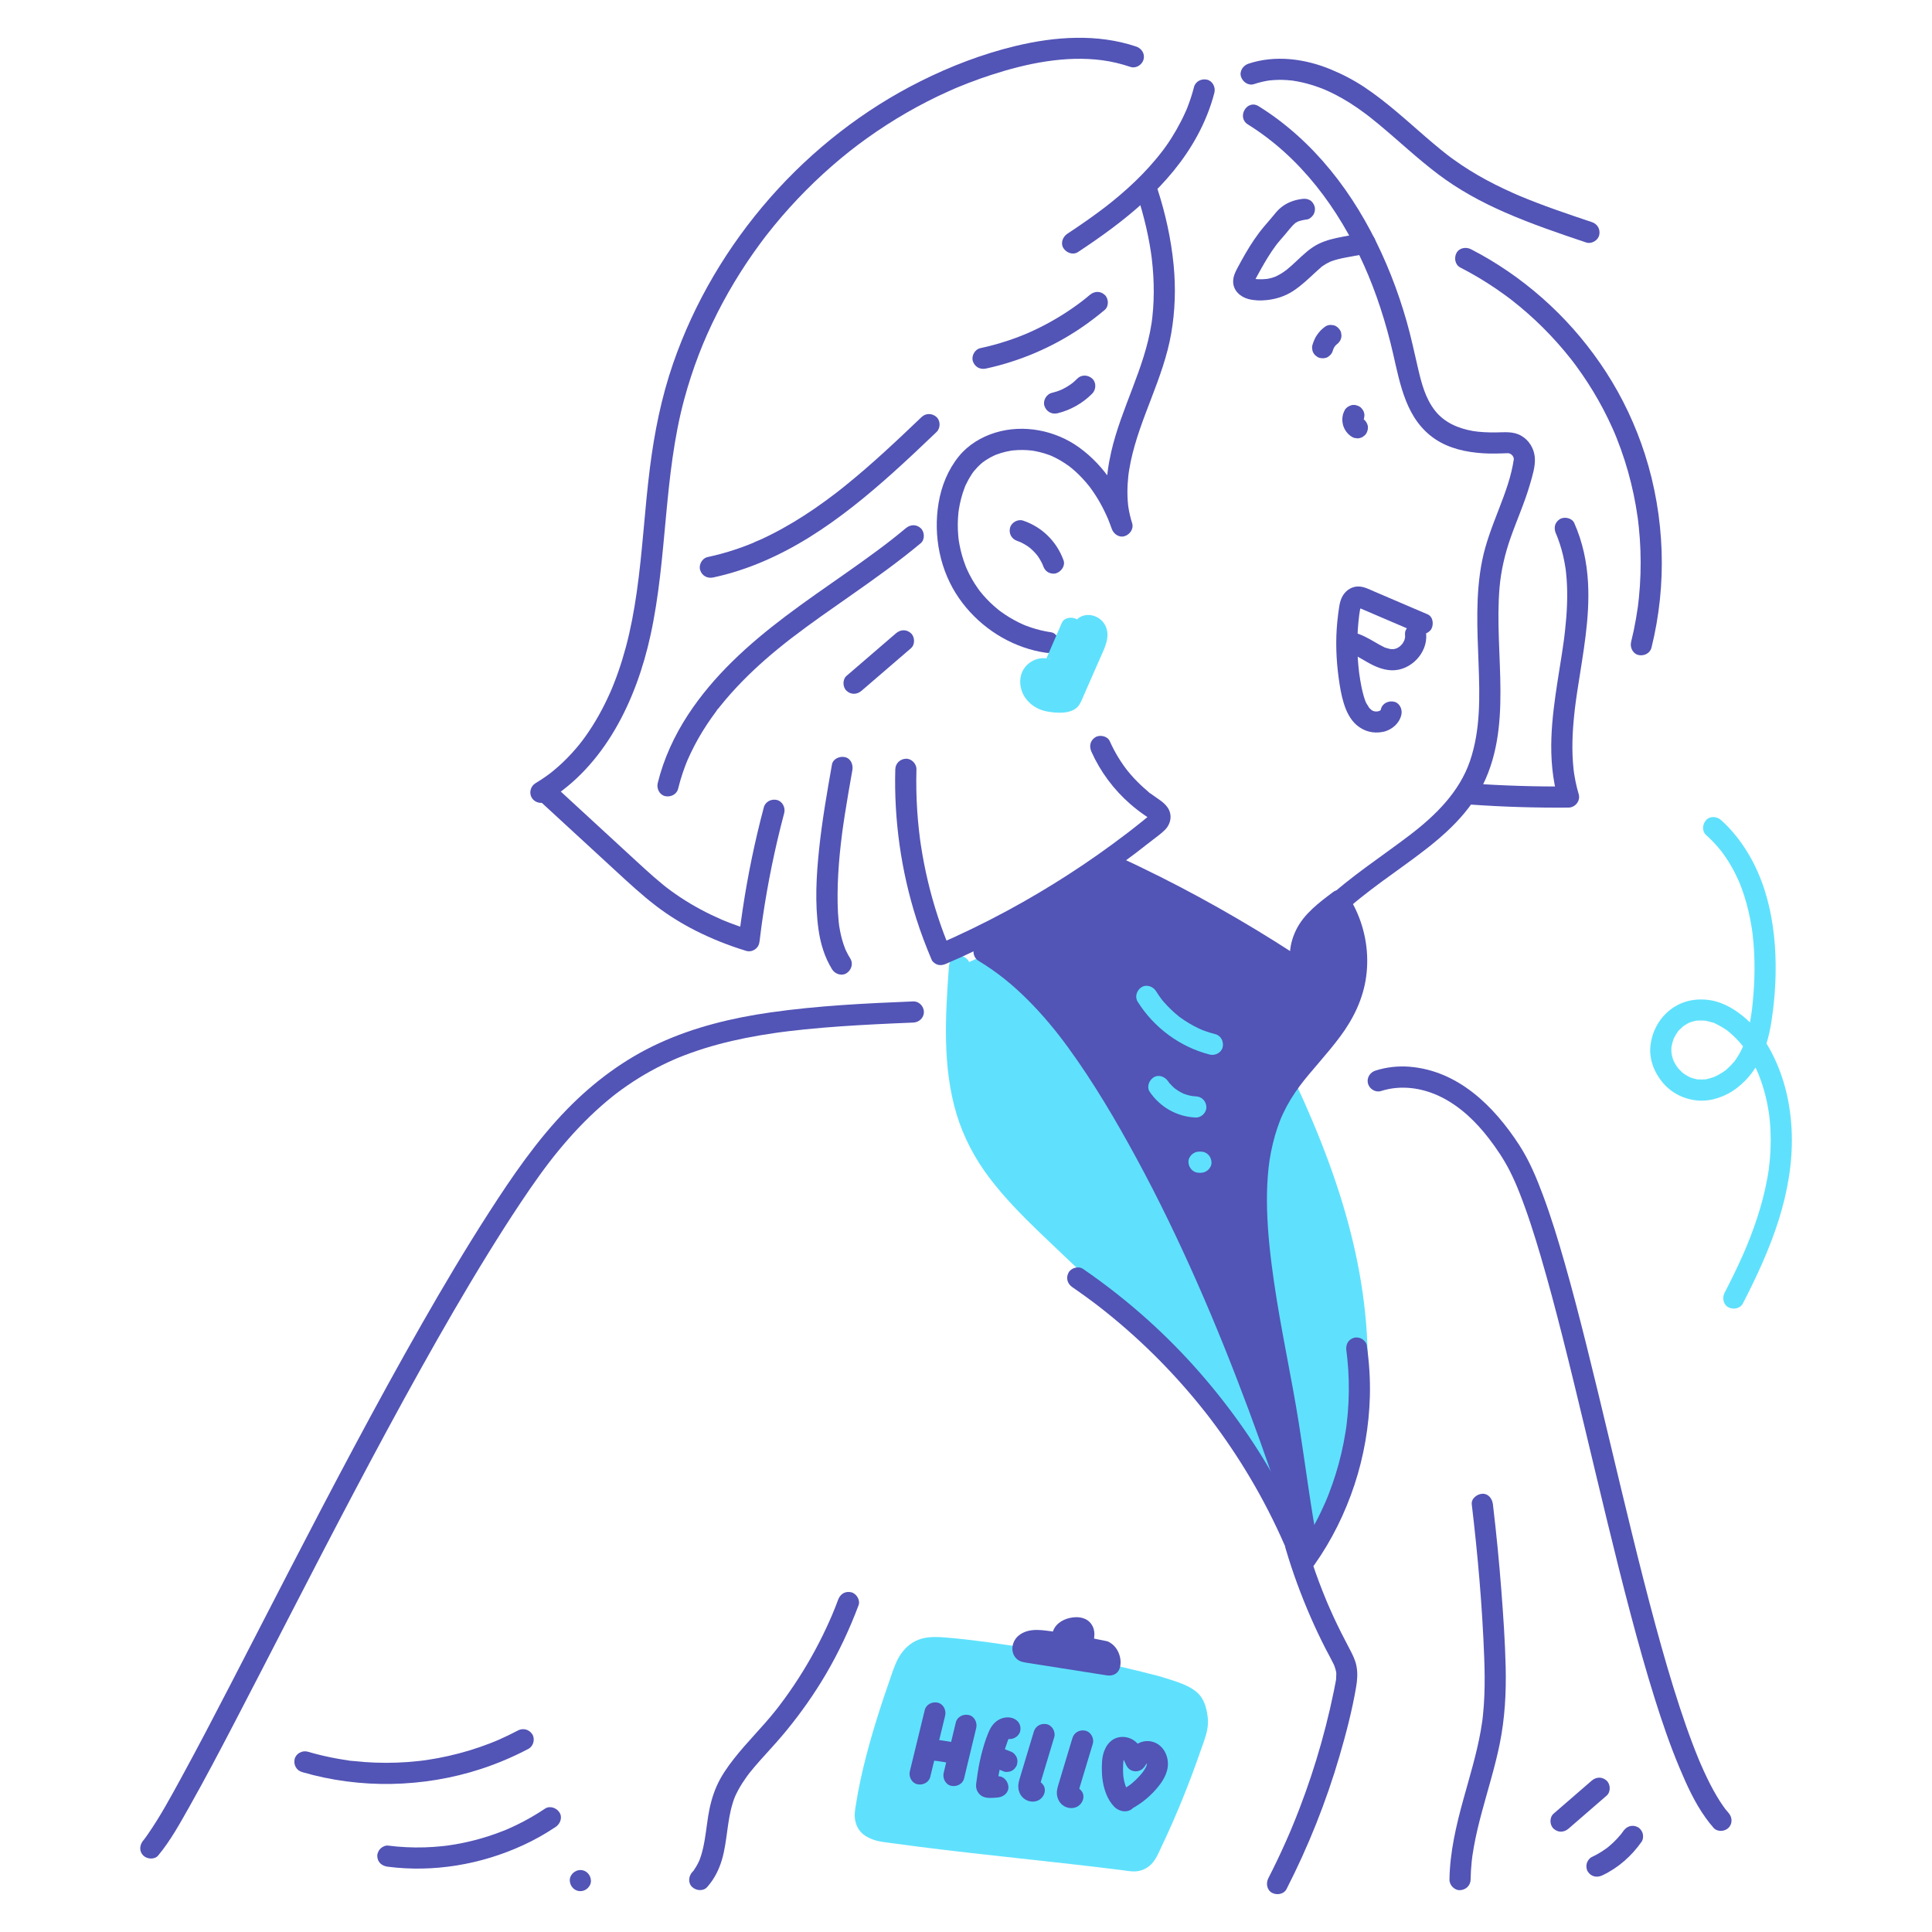 <svg width="617" height="617" viewBox="0 0 617 617" fill="none" xmlns="http://www.w3.org/2000/svg">
<path d="M306.424 308.636C305.115 326.946 303.967 346.189 311.752 362.814C317.117 374.271 326.282 383.444 335.422 392.192C367.515 422.911 402.866 453.433 417.802 495.272C432.039 471.699 435.709 442.8 432.145 415.494C428.58 388.187 418.233 362.202 406.029 337.516C405.101 335.639 404.102 333.694 402.411 332.459C400.19 330.836 397.25 330.753 394.532 330.333C382.076 328.407 372.563 318.686 363 310.477C353.437 302.268 340.951 294.761 328.887 298.407" fill="#5FE1FD"/>
<path d="M303.046 308.636C301.93 324.267 300.901 340.469 305.45 355.69C307.686 363.17 311.347 370.073 316.067 376.275C320.816 382.515 326.288 388.097 331.931 393.525C342.346 403.54 352.973 413.333 363.21 423.532C368.333 428.636 373.362 433.838 378.209 439.207C380.598 441.852 382.942 444.539 385.23 447.273C386.386 448.654 387.527 450.048 388.652 451.454C389.181 452.115 389.705 452.778 390.226 453.445C390.357 453.611 390.486 453.778 390.616 453.945C390.675 454.021 391.007 454.45 390.67 454.013C390.992 454.431 391.312 454.85 391.631 455.27C395.885 460.877 399.863 466.698 403.44 472.761C405.251 475.829 406.96 478.959 408.55 482.148C409.323 483.699 410.068 485.264 410.783 486.843C411.131 487.61 411.471 488.38 411.804 489.154C411.888 489.347 411.97 489.541 412.053 489.735C412.268 490.235 411.876 489.299 412.081 489.803C412.28 490.292 412.485 490.778 412.682 491.268C413.336 492.89 413.955 494.525 414.545 496.171C415.008 497.462 415.948 498.401 417.353 498.59C418.69 498.77 420.014 498.148 420.719 496.977C429.525 482.338 434.368 465.715 436.093 448.785C437.859 431.455 436.144 413.917 432.171 396.998C428.013 379.292 421.375 362.258 413.731 345.788C411.88 341.799 410.121 337.659 407.918 333.849C406.801 331.918 405.302 330.122 403.319 329.039C401.169 327.865 398.826 327.53 396.437 327.215C396.224 327.187 396.011 327.161 395.798 327.132C396.44 327.218 395.745 327.123 395.586 327.099C395.124 327.03 394.662 326.951 394.203 326.86C393.197 326.66 392.201 326.408 391.219 326.109C390.391 325.856 389.573 325.569 388.767 325.253C388.619 325.194 387.994 324.938 388.585 325.188C388.397 325.108 388.211 325.026 388.025 324.943C387.559 324.734 387.098 324.516 386.641 324.29C384.889 323.423 383.202 322.429 381.571 321.353C380.788 320.838 380.018 320.303 379.259 319.753C378.919 319.507 378.582 319.259 378.247 319.007C378.037 318.85 377.827 318.691 377.619 318.532C377.432 318.389 377.452 318.404 377.678 318.578C377.553 318.481 377.429 318.383 377.304 318.285C370.841 313.199 365.059 307.292 358.307 302.567C351.402 297.735 343.081 293.768 334.46 294.102C332.277 294.186 330.084 294.534 327.989 295.15C326.295 295.648 325.061 297.548 325.629 299.305C326.185 301.022 327.969 302.198 329.785 301.664C330.728 301.387 331.679 301.169 332.648 301.004C333.324 300.889 332.851 300.976 332.706 300.992C332.919 300.969 333.131 300.946 333.344 300.927C333.927 300.876 334.512 300.848 335.098 300.841C336.001 300.831 336.904 300.872 337.803 300.962C338.014 300.983 338.227 301.006 338.438 301.033C337.791 300.951 338.489 301.048 338.648 301.075C339.178 301.163 339.704 301.267 340.227 301.385C344.374 302.318 347.201 303.633 350.881 305.806C352.646 306.849 354.353 307.988 356.01 309.195C356.423 309.496 356.833 309.802 357.24 310.111C357.752 310.499 356.641 309.635 357.498 310.309C357.675 310.449 357.853 310.588 358.029 310.729C358.86 311.391 359.678 312.068 360.485 312.758C363.416 315.264 366.268 317.86 369.212 320.349C375.217 325.426 381.675 330.218 389.277 332.578C391.309 333.208 393.374 333.567 395.479 333.846C395.69 333.874 396.816 334.031 396.178 333.937C396.654 334.007 397.13 334.079 397.603 334.172C398.068 334.263 398.532 334.37 398.986 334.507C399.186 334.567 399.381 334.642 399.58 334.704C398.979 334.519 399.808 334.817 399.909 334.873C400.056 334.953 400.947 335.637 400.509 335.239C400.701 335.413 400.887 335.592 401.064 335.781C401.166 335.891 401.595 336.413 401.23 335.937C401.804 336.687 402.257 337.537 402.687 338.374C403.659 340.267 404.574 342.192 405.495 344.11C413.08 359.904 419.625 375.832 424.206 393.01C428.583 409.426 430.77 425.482 429.825 442.57C429.71 444.645 429.548 446.717 429.338 448.785C429.241 449.733 429.134 450.681 429.016 451.627C428.989 451.85 428.959 452.072 428.932 452.295C428.856 452.933 429.046 451.496 428.897 452.564C428.819 453.118 428.739 453.673 428.655 454.227C428.05 458.205 427.255 462.155 426.258 466.054C425.237 470.047 424.003 473.987 422.546 477.842C422.212 478.727 421.866 479.607 421.508 480.483C421.423 480.689 421.338 480.895 421.253 481.1C421.009 481.686 421.565 480.387 421.138 481.37C420.917 481.88 420.695 482.39 420.467 482.898C419.646 484.728 418.771 486.533 417.842 488.31C416.91 490.093 415.922 491.844 414.885 493.568L421.059 494.375C416.215 480.859 409.266 468.235 400.932 456.568C392.54 444.82 382.941 433.994 372.862 423.676C362.771 413.346 352.204 403.499 341.74 393.552C336.322 388.401 330.85 383.274 325.894 377.669C323.237 374.663 321.428 372.413 319.251 369.163C318.188 367.577 317.19 365.948 316.274 364.273C315.842 363.483 315.427 362.683 315.033 361.873C314.833 361.464 314.639 361.052 314.45 360.638C314.354 360.429 314.26 360.218 314.167 360.008C314.102 359.862 313.856 359.289 314.031 359.706C312.527 356.131 311.422 352.385 310.617 348.594C310.428 347.701 310.256 346.804 310.099 345.904C310.021 345.454 309.947 345.002 309.876 344.55C309.841 344.324 309.806 344.098 309.773 343.871C309.762 343.797 309.641 342.938 309.69 343.299C309.741 343.677 309.649 342.973 309.639 342.895C309.611 342.668 309.583 342.44 309.557 342.212C309.503 341.755 309.454 341.298 309.407 340.841C309.308 339.866 309.224 338.891 309.155 337.914C308.595 330.072 308.908 322.198 309.409 314.363C309.531 312.453 309.665 310.545 309.801 308.636C309.928 306.87 308.158 305.181 306.424 305.258C304.486 305.345 303.181 306.744 303.046 308.636Z" fill="#5FE1FD"/>
<path d="M398.529 39.746C415.358 50.217 427.428 66.546 435.559 84.612C439.53 93.435 442.646 103.171 444.866 112.807C447.202 122.944 449.075 134.02 458.374 140.258C462.834 143.25 468.264 144.403 473.547 144.751C476.18 144.924 478.809 144.839 481.443 144.73C481.913 144.71 482.437 144.902 482.76 145.234C482.908 145.387 483.084 145.544 483.211 145.719C482.888 145.274 483.28 145.887 483.318 146.004C483.488 146.54 483.266 145.308 483.393 146.291C483.479 146.955 483.538 146.011 483.434 146.759C483.113 149.082 482.375 152.057 481.575 154.577C480.704 157.317 479.679 160.004 478.643 162.684C476.572 168.042 474.464 173.401 473.332 179.052C471.157 189.913 471.791 201.009 472.194 211.999C472.58 222.509 472.85 233.063 469.454 243.024C466.089 252.891 458.477 260.395 450.254 266.67C441.072 273.678 431.281 279.924 422.847 287.872C420.8 289.801 418.85 291.827 417.014 293.959C415.824 295.34 415.657 297.378 417.014 298.736C418.232 299.953 420.595 300.124 421.791 298.736C429.407 289.895 438.98 283.213 448.367 276.417C457.564 269.758 467.004 262.624 472.604 252.489C483.626 232.541 477.014 209.069 478.901 187.544C479.367 182.224 480.605 176.895 482.427 171.721C484.443 166 486.942 160.446 488.624 154.609C489.385 151.969 490.395 148.832 490.153 146.063C489.904 143.207 488.305 140.564 485.784 139.139C483.216 137.688 480.53 138.067 477.72 138.099C475.278 138.126 472.507 138.013 470.374 137.644C465.558 136.81 461.153 134.825 458.28 131.143C455.223 127.225 453.998 122.519 452.867 117.68C451.692 112.656 450.645 107.619 449.229 102.654C447.809 97.675 446.154 92.763 444.245 87.95C436.578 68.623 424.931 50.778 408.169 38.172C406.157 36.658 404.076 35.242 401.939 33.913C398.237 31.609 394.841 37.451 398.529 39.746Z" fill="#5254B6"/>
<path d="M429.444 130.994C429.271 131.328 429.132 131.685 428.995 132.034C428.957 132.129 428.923 132.225 428.896 132.324C428.77 132.776 428.726 133.262 428.684 133.724C428.665 133.929 428.67 134.134 428.69 134.338C428.736 134.79 428.785 135.311 428.916 135.765C429.365 137.324 430.377 138.693 431.778 139.523C432.166 139.77 432.584 139.903 433.034 139.924C433.483 140.024 433.932 140.004 434.381 139.863C434.82 139.759 435.203 139.557 435.53 139.259C435.897 139.02 436.187 138.705 436.4 138.311C436.814 137.527 437.021 136.577 436.74 135.708C436.468 134.867 435.962 134.148 435.188 133.689C435.084 133.628 434.986 133.561 434.89 133.488L435.574 134.016C435.386 133.867 435.221 133.697 435.074 133.507L435.602 134.191C435.447 133.984 435.321 133.763 435.218 133.526L435.559 134.333C435.447 134.062 435.371 133.782 435.331 133.491L435.452 134.389C435.422 134.133 435.42 133.878 435.45 133.622L435.33 134.52C435.364 134.265 435.429 134.02 435.529 133.782L435.188 134.589C435.216 134.526 435.245 134.465 435.277 134.404C435.524 134.016 435.657 133.597 435.678 133.148C435.778 132.699 435.758 132.25 435.617 131.801C435.513 131.361 435.311 130.978 435.013 130.652C434.775 130.284 434.459 129.994 434.065 129.782C433.281 129.368 432.332 129.16 431.462 129.442C430.65 129.705 429.848 130.212 429.444 130.994Z" fill="#5254B6"/>
<path d="M425.661 111.953C425.746 111.631 425.852 111.316 425.979 111.008L425.639 111.815C425.883 111.239 426.196 110.699 426.575 110.201L426.046 110.884C426.429 110.39 426.869 109.947 427.364 109.564L426.681 110.092L426.73 110.054C427.124 109.842 427.44 109.552 427.678 109.184C427.976 108.858 428.178 108.475 428.283 108.036C428.423 107.587 428.443 107.138 428.343 106.689C428.322 106.239 428.189 105.82 427.942 105.433C427.477 104.712 426.785 104.077 425.923 103.88C425.624 103.84 425.325 103.8 425.025 103.76C424.416 103.762 423.847 103.915 423.321 104.221C422.775 104.635 422.226 105.04 421.755 105.538C421.287 106.032 420.866 106.583 420.486 107.145C420.259 107.481 420.061 107.836 419.893 108.205C419.606 108.838 419.325 109.483 419.147 110.157C419.006 110.606 418.986 111.055 419.086 111.504C419.107 111.953 419.24 112.372 419.487 112.76C419.699 113.153 419.989 113.469 420.357 113.707C420.683 114.006 421.066 114.207 421.506 114.312C422.37 114.509 423.341 114.466 424.109 113.971C424.845 113.497 425.432 112.818 425.661 111.953Z" fill="#5254B6"/>
<path d="M415.666 63.553C412.988 63.919 410.54 64.892 408.542 66.749C407.789 67.448 407.145 68.258 406.497 69.052C405.607 70.141 404.671 71.186 403.763 72.26C401.454 74.991 399.478 77.972 397.691 81.065C396.868 82.49 396.079 83.936 395.295 85.383C394.534 86.788 393.841 88.2 393.818 89.833C393.776 92.747 396.061 94.815 398.713 95.508C400.619 96.006 402.691 96.037 404.642 95.825C407.701 95.493 410.549 94.543 413.126 92.831C415.707 91.116 417.937 88.963 420.202 86.867C420.789 86.324 421.392 85.802 421.987 85.269C422.606 84.714 421.581 85.545 421.999 85.25C422.198 85.109 422.394 84.963 422.596 84.826C422.922 84.606 423.255 84.399 423.596 84.205C423.958 83.999 424.327 83.807 424.704 83.631C424.837 83.569 424.982 83.517 425.11 83.448C424.327 83.874 424.901 83.541 425.119 83.459C425.798 83.205 426.493 82.993 427.195 82.811C430.373 81.988 433.657 81.68 436.832 80.835C438.539 80.381 439.749 78.406 439.191 76.68C438.623 74.926 436.866 73.834 435.036 74.321C429.728 75.734 424.006 75.787 419.286 78.926C416.785 80.589 414.722 82.813 412.488 84.8C412.023 85.214 411.552 85.62 411.07 86.013C410.983 86.083 410.82 86.252 410.708 86.303C411.257 86.051 411.058 86.039 410.842 86.199C410.534 86.427 410.224 86.654 409.907 86.869C409.403 87.212 408.883 87.535 408.348 87.827C408.047 87.992 407.741 88.147 407.431 88.292C407.316 88.345 406.847 88.532 407.31 88.353C407.812 88.159 407.178 88.398 407.071 88.436C406.447 88.663 405.807 88.845 405.156 88.977C404.905 89.028 404.651 89.061 404.4 89.108C404.008 89.179 405.424 88.985 404.89 89.041C404.786 89.052 404.682 89.065 404.578 89.076C403.758 89.162 402.932 89.202 402.108 89.182C401.713 89.173 401.322 89.13 400.929 89.107C400.49 89.081 401.868 89.286 401.116 89.126C400.891 89.079 400.665 89.038 400.443 88.977C400.275 88.931 400.112 88.863 399.943 88.819C399.575 88.723 400.758 89.268 400.187 88.91C400.039 88.817 399.484 88.427 400.05 88.859C400.529 89.225 400.294 89.05 400.186 88.941C399.815 88.573 400.501 89.315 400.472 89.34C400.446 89.361 400.096 88.261 400.552 89.621C400.528 89.551 400.513 89.479 400.496 89.406C400.41 89.042 400.531 90.334 400.575 89.957C400.665 89.189 400.432 90.435 400.508 90.204C400.56 90.044 400.856 89.24 400.591 89.784C400.303 90.375 400.741 89.51 400.802 89.396C400.996 89.033 401.193 88.672 401.389 88.311C401.782 87.588 402.177 86.865 402.578 86.146C404.087 83.437 405.681 80.764 407.54 78.278C407.649 78.132 407.758 77.986 407.87 77.843C407.395 78.449 407.911 77.801 408.018 77.668C408.304 77.315 408.597 76.966 408.896 76.622C409.392 76.053 409.897 75.493 410.381 74.914C411.142 74.004 411.862 73.058 412.667 72.186C412.998 71.827 413.365 71.516 413.715 71.178C413.996 70.907 413.056 71.641 413.385 71.43C413.512 71.348 413.631 71.254 413.757 71.172C413.952 71.046 414.153 70.929 414.359 70.822C414.454 70.772 414.552 70.729 414.647 70.68C415.201 70.393 413.844 70.962 414.459 70.76C414.749 70.666 415.035 70.562 415.329 70.481C416.029 70.289 416.744 70.166 417.462 70.068C418.237 69.962 419.107 69.154 419.481 68.515C419.905 67.791 420.084 66.724 419.822 65.912C419.557 65.095 419.05 64.307 418.269 63.894C417.408 63.439 416.621 63.423 415.666 63.553Z" fill="#5254B6"/>
<path d="M455.93 196.199C450.263 193.774 444.596 191.349 438.929 188.923C437.259 188.209 435.574 187.28 433.706 187.299C431.717 187.32 430.023 188.419 428.954 190.043C428.287 191.056 427.924 192.296 427.73 193.485C427.459 195.139 427.251 196.807 427.085 198.475C426.485 204.516 426.698 210.562 427.525 216.569C427.893 219.244 428.333 221.962 429.13 224.547C429.917 227.099 431.148 229.735 433.205 231.516C435.59 233.582 438.492 234.326 441.587 233.744C444.374 233.219 446.919 231.063 447.54 228.246C447.92 226.525 447.023 224.51 445.181 224.091C443.473 223.702 441.433 224.605 441.026 226.45C440.996 226.588 440.88 226.817 440.89 226.952C440.885 226.887 441.296 226.191 441.03 226.607C440.987 226.674 440.942 226.75 440.906 226.821C440.871 226.891 440.797 226.955 440.77 227.027C440.777 227.008 441.269 226.494 441.04 226.661C440.917 226.751 440.714 226.936 440.625 227.059C440.629 227.052 441.247 226.657 440.975 226.778C440.875 226.822 440.785 226.901 440.69 226.955C440.564 227.028 440.006 227.279 440.558 227.047C441.113 226.814 440.529 227.043 440.391 227.084C440.193 227.143 439.992 227.18 439.792 227.23C439.274 227.357 440.619 227.193 439.891 227.205C439.711 227.209 439.532 227.219 439.351 227.214C439.201 227.21 438.561 227.135 439.17 227.224C439.791 227.315 438.997 227.179 438.822 227.133C438.65 227.087 438.48 227.009 438.308 226.972C437.995 226.904 438.699 227.141 438.701 227.143C438.641 227.09 438.531 227.067 438.462 227.024C438.284 226.917 438.105 226.815 437.93 226.703C437.856 226.656 437.524 226.421 437.905 226.691C438.296 226.967 437.889 226.659 437.813 226.588C437.646 226.435 437.487 226.275 437.334 226.109C437.257 226.026 437.185 225.939 437.109 225.856C436.862 225.581 437.112 225.612 437.219 226.006C437.109 225.605 436.642 225.13 436.439 224.749C436.331 224.546 436.228 224.339 436.131 224.13C435.773 223.36 436.271 224.546 436.064 223.973C435.89 223.493 435.722 223.015 435.576 222.526C434.897 220.24 434.489 217.859 434.142 215.503C434.106 215.254 434.002 214.629 434.101 215.233C434.053 214.943 434.026 214.648 433.992 214.356C433.911 213.673 433.84 212.989 433.778 212.304C433.664 211.033 433.582 209.758 433.534 208.482C433.437 205.88 433.477 203.274 433.656 200.677C433.744 199.403 433.865 198.132 434.019 196.864C434.037 196.718 434.055 196.572 434.074 196.425C434.081 196.369 434.15 195.881 434.091 196.29C434.033 196.699 434.104 196.211 434.112 196.155C434.134 196.01 434.155 195.864 434.177 195.718C434.254 195.207 434.334 194.696 434.469 194.196C434.521 194.001 434.604 193.809 434.651 193.613C434.75 193.204 434.303 194.205 434.546 193.871C434.596 193.801 434.648 193.693 434.685 193.614C434.923 193.097 434.248 194.117 434.614 193.704C434.682 193.628 434.959 193.383 434.556 193.737C434.133 194.108 434.831 193.723 434.3 193.909C434.077 193.987 433.941 194.025 433.706 194.055C434.494 193.955 433.56 194.102 433.609 194.026C433.628 193.996 434.353 194.231 434.399 194.28C434.372 194.252 433.849 194.045 434.244 194.211C434.386 194.271 434.527 194.332 434.669 194.393L435.802 194.878C441.375 197.263 446.947 199.648 452.52 202.033C453.39 202.405 454.169 202.636 455.123 202.373C455.906 202.157 456.755 201.551 457.142 200.821C457.908 199.37 457.664 196.941 455.93 196.199Z" fill="#5254B6"/>
<path d="M430.648 208.534C430.939 208.606 431.228 208.684 431.514 208.776C431.665 208.825 432.284 208.949 432.361 209.084C431.903 208.886 431.843 208.862 432.179 209.01C432.318 209.072 432.455 209.136 432.592 209.202C432.866 209.333 433.138 209.472 433.407 209.614C434.492 210.187 435.538 210.831 436.604 211.438C439.046 212.829 441.662 214.002 444.521 214.063C450.504 214.191 455.928 208.581 455.461 202.574C455.325 200.817 454.006 199.11 452.084 199.196C450.371 199.273 448.559 200.688 448.706 202.574C448.728 202.86 448.74 203.144 448.73 203.431C448.724 203.573 448.714 203.715 448.699 203.856C448.775 203.346 448.79 203.222 448.744 203.485C448.685 203.726 448.643 203.97 448.573 204.209C448.543 204.311 448.23 205.156 448.453 204.607C448.675 204.061 448.304 204.877 448.25 204.973C448.11 205.224 447.949 205.458 447.793 205.698C447.442 206.238 448.277 205.195 447.789 205.689C447.587 205.893 447.4 206.109 447.189 206.305L447.029 206.448C446.753 206.678 446.814 206.637 447.213 206.324C447.195 206.312 446.565 206.759 446.5 206.797C446.315 206.905 446.125 206.999 445.935 207.096C445.604 207.246 445.677 207.216 446.154 207.005C446.021 207.054 445.886 207.1 445.751 207.141C445.546 207.203 445.337 207.242 445.132 207.298C444.765 207.363 444.853 207.355 445.396 207.275C445.254 207.289 445.111 207.299 444.967 207.304C444.745 207.313 444.522 207.311 444.299 207.3C444.153 207.292 444.007 207.281 443.861 207.266C444.397 207.345 444.48 207.354 444.111 207.294C443.611 207.18 443.123 207.069 442.638 206.903C442.498 206.855 441.696 206.686 442.22 206.757C442.487 206.872 442.486 206.87 442.216 206.752C442.081 206.69 441.946 206.627 441.812 206.563C440.855 206.102 439.937 205.564 439.02 205.029C436.941 203.815 434.799 202.602 432.444 202.019C430.731 201.596 428.701 202.568 428.289 204.379C427.891 206.125 428.813 208.08 430.648 208.534Z" fill="#5254B6"/>
<path d="M363.156 62.216C364.278 65.683 365.264 69.193 366.075 72.746C366.47 74.477 366.824 76.218 367.133 77.966C367.275 78.769 367.407 79.573 367.53 80.379C367.602 80.852 367.678 81.326 367.736 81.801C367.721 81.677 367.647 81.104 367.728 81.758C367.764 82.043 367.8 82.328 367.834 82.613C368.257 86.167 368.478 89.747 368.46 93.327C368.452 95.087 368.385 96.847 368.256 98.603C368.193 99.456 368.116 100.309 368.023 101.16C367.972 101.63 367.933 102.11 367.855 102.577C367.875 102.455 367.955 101.876 367.861 102.528C367.82 102.811 367.779 103.093 367.736 103.376C365.539 117.644 358.087 130.305 354.878 144.292C353.032 152.338 352.502 160.893 355.036 168.855C357.207 168.257 359.379 167.658 361.55 167.059C358.275 157.625 352.861 148.866 344.687 142.939C337.092 137.433 326.927 135.405 317.882 138.16C313.415 139.52 309.202 142.063 306.235 145.709C302.751 149.992 300.645 155.22 299.742 160.647C297.994 171.163 300.191 182.363 306.342 191.153C312.058 199.321 320.691 205.367 330.395 207.759C331.546 208.042 332.71 208.266 333.883 208.44C334.817 208.579 335.637 208.596 336.486 208.1C337.186 207.69 337.854 206.886 338.038 206.081C338.403 204.477 337.548 202.203 335.679 201.926C333.489 201.601 331.333 201.089 329.234 200.384C328.71 200.208 328.189 200.02 327.674 199.821C327.453 199.736 327.233 199.647 327.013 199.559C326.451 199.335 327.089 199.579 327.164 199.625C327.034 199.545 326.869 199.497 326.729 199.436C325.718 198.987 324.726 198.494 323.757 197.96C322.788 197.426 321.842 196.85 320.922 196.235C320.462 195.927 320.009 195.61 319.563 195.283C319.458 195.207 318.755 194.669 319.147 194.977C319.511 195.263 318.856 194.744 318.744 194.653C317.026 193.26 315.428 191.719 313.979 190.048C313.617 189.63 313.267 189.202 312.921 188.771C312.543 188.299 313.306 189.288 312.8 188.608C312.611 188.355 312.426 188.099 312.244 187.841C311.571 186.887 310.946 185.901 310.37 184.886C309.783 183.855 309.247 182.796 308.763 181.713C308.712 181.601 308.394 180.891 308.58 181.301C308.773 181.726 308.417 180.887 308.368 180.762C308.138 180.169 307.923 179.571 307.723 178.968C307.349 177.842 307.027 176.698 306.758 175.543C306.634 175.006 306.52 174.466 306.418 173.925C306.364 173.633 306.312 173.341 306.264 173.048C306.244 172.923 306.224 172.797 306.204 172.671C306.199 172.639 306.083 171.823 306.156 172.365C306.219 172.828 306.161 172.394 306.152 172.31C306.133 172.141 306.112 171.973 306.094 171.804C306.067 171.552 306.042 171.298 306.02 171.045C305.964 170.412 305.925 169.777 305.901 169.142C305.856 167.956 305.866 166.769 305.932 165.585C305.962 165.035 306.005 164.486 306.059 163.938C306.089 163.643 306.127 163.349 306.158 163.054C306.201 162.66 306.129 163.309 306.121 163.322C306.195 163.207 306.192 162.844 306.216 162.694C306.403 161.521 306.646 160.357 306.947 159.207C307.252 158.045 307.615 156.898 308.045 155.776C308.092 155.656 308.14 155.536 308.186 155.416C308.418 154.814 308.153 155.428 308.141 155.51C308.174 155.285 308.359 155.012 308.455 154.806C308.725 154.223 309.015 153.651 309.327 153.09C309.617 152.568 309.927 152.056 310.256 151.557C310.397 151.344 310.541 151.133 310.689 150.924C310.788 150.785 310.892 150.649 310.99 150.51C311.265 150.121 310.622 150.948 310.932 150.586C311.63 149.771 312.328 148.98 313.128 148.261C313.314 148.095 313.502 147.931 313.694 147.772C313.777 147.703 313.861 147.638 313.943 147.569C314.281 147.283 313.405 147.965 313.764 147.705C314.166 147.414 314.567 147.124 314.986 146.855C315.82 146.319 316.693 145.844 317.594 145.43C317.723 145.371 317.853 145.315 317.982 145.256C318.321 145.1 317.652 145.393 317.666 145.389C317.901 145.32 318.132 145.204 318.362 145.118C318.829 144.945 319.303 144.787 319.781 144.644C320.743 144.355 321.722 144.128 322.712 143.959C322.96 143.916 323.213 143.89 323.46 143.842C323.394 143.855 322.617 143.941 323.207 143.88C323.315 143.869 323.422 143.856 323.53 143.845C324.071 143.789 324.613 143.75 325.156 143.727C326.175 143.684 327.196 143.698 328.212 143.768C328.686 143.801 329.157 143.857 329.629 143.902C330.014 143.939 329.258 143.849 329.275 143.852C329.418 143.879 329.565 143.893 329.709 143.916C329.997 143.961 330.286 144.01 330.573 144.064C331.578 144.253 332.572 144.496 333.55 144.794C334.003 144.932 334.453 145.081 334.898 145.243C335.138 145.329 335.376 145.419 335.613 145.513C335.714 145.553 335.815 145.596 335.917 145.635C336.325 145.793 335.135 145.284 335.811 145.593C336.775 146.032 337.715 146.509 338.63 147.043C339.574 147.595 340.489 148.196 341.372 148.841C341.557 148.977 341.737 149.144 341.934 149.261C341.209 148.832 341.888 149.231 342.076 149.384C342.53 149.753 342.974 150.133 343.408 150.524C345.04 151.995 346.514 153.615 347.887 155.328C348.265 155.799 347.498 154.808 348.007 155.486C348.148 155.676 348.289 155.866 348.427 156.058C348.775 156.537 349.113 157.024 349.441 157.517C350.056 158.44 350.638 159.385 351.188 160.349C351.739 161.314 352.257 162.298 352.745 163.298C352.989 163.797 353.225 164.301 353.453 164.808C353.551 165.025 353.647 165.243 353.742 165.461C353.805 165.605 353.861 165.758 353.93 165.898C353.837 165.71 353.705 165.35 353.865 165.75C354.277 166.778 354.673 167.809 355.036 168.855C355.614 170.521 357.376 171.802 359.191 171.215C360.876 170.669 362.124 168.863 361.55 167.059C361.011 165.366 360.621 163.644 360.341 161.89C360.238 161.245 360.326 161.843 360.347 161.96C360.307 161.733 360.291 161.498 360.266 161.268C360.222 160.852 360.184 160.436 360.154 160.019C360.086 159.09 360.052 158.159 360.049 157.228C360.044 155.495 360.146 153.761 360.335 152.038C360.361 151.804 360.39 151.571 360.417 151.337C360.434 151.183 360.471 150.672 360.407 151.393C360.44 151.019 360.515 150.642 360.574 150.272C360.724 149.336 360.896 148.405 361.088 147.478C362.544 140.463 365.168 133.782 367.722 127.112C370.286 120.42 372.776 113.665 374.018 106.582C375.29 99.324 375.518 91.94 374.806 84.611C374.006 76.377 372.215 68.285 369.67 60.42C369.127 58.742 367.304 57.482 365.515 58.061C363.836 58.604 362.573 60.416 363.156 62.216Z" fill="#5254B6"/>
<path d="M324.908 172.768C325.307 172.9 325.701 173.047 326.09 173.207L325.283 172.866C326.642 173.441 327.911 174.186 329.082 175.083L328.398 174.555C329.561 175.464 330.602 176.506 331.509 177.671L330.981 176.987C331.844 178.117 332.565 179.339 333.127 180.646L332.786 179.839C332.908 180.13 333.022 180.424 333.13 180.72C333.433 181.56 333.89 182.276 334.682 182.739C335.406 183.163 336.473 183.342 337.285 183.08C338.915 182.552 340.287 180.704 339.644 178.924C337.48 172.936 332.759 168.267 326.704 166.253C325.026 165.695 322.94 166.898 322.549 168.613C322.125 170.476 323.112 172.17 324.908 172.768Z" fill="#5254B6"/>
<path d="M344.259 80.495C359.105 70.696 373.705 59.301 382.344 43.383C384.703 39.034 386.598 34.392 387.826 29.597C388.264 27.887 387.267 25.852 385.467 25.442C383.708 25.041 381.781 25.97 381.312 27.801C380.797 29.811 380.17 31.789 379.428 33.727C379.245 34.207 379.075 34.707 378.853 35.17C379.227 34.391 378.848 35.179 378.788 35.317C378.719 35.475 378.649 35.633 378.578 35.791C378.12 36.816 377.632 37.828 377.117 38.826C375.26 42.426 373.072 45.945 370.541 49.113C371.068 48.455 370.514 49.144 370.429 49.252C370.267 49.457 370.105 49.66 369.941 49.863C369.668 50.202 369.393 50.537 369.115 50.871C368.392 51.738 367.651 52.589 366.893 53.425C365.49 54.974 364.028 56.47 362.522 57.919C360.926 59.455 359.278 60.937 357.59 62.372C356.817 63.031 356.034 63.679 355.245 64.319C354.814 64.668 354.38 65.014 353.945 65.357C353.727 65.529 353.508 65.7 353.291 65.871C352.99 66.104 352.999 66.098 353.317 65.853C353.17 65.966 353.023 66.079 352.877 66.191C348.981 69.172 344.943 71.96 340.85 74.662C339.377 75.634 338.612 77.693 339.638 79.284C340.585 80.753 342.682 81.536 344.259 80.495Z" fill="#5254B6"/>
<path d="M400.485 26.861C401.373 26.565 402.272 26.307 403.185 26.099C403.596 26.005 404.01 25.921 404.424 25.846C404.673 25.801 404.922 25.764 405.171 25.721C405.877 25.6 404.486 25.796 405.397 25.693C407.233 25.485 409.087 25.453 410.931 25.572C411.394 25.602 411.856 25.642 412.318 25.69C412.528 25.712 412.738 25.74 412.948 25.763C413.481 25.82 412.102 25.627 412.932 25.762C413.942 25.926 414.947 26.104 415.945 26.333C417.792 26.759 419.61 27.312 421.388 27.969C421.795 28.119 422.201 28.275 422.604 28.436C422.845 28.532 423.092 28.624 423.328 28.731C423.229 28.686 422.672 28.445 423.242 28.698C424.198 29.122 425.147 29.56 426.081 30.031C427.788 30.893 429.452 31.839 431.069 32.859C432.736 33.91 434.351 35.043 435.931 36.219C436.3 36.494 436.666 36.772 437.032 37.05C437.768 37.611 436.495 36.624 437.221 37.197C437.401 37.34 437.583 37.481 437.763 37.624C438.593 38.28 439.414 38.947 440.229 39.621C446.624 44.916 452.651 50.637 459.283 55.645C465.795 60.562 472.97 64.478 480.431 67.751C488.951 71.489 497.753 74.489 506.568 77.442C508.245 78.004 510.333 76.795 510.723 75.083C511.148 73.216 510.159 71.529 508.364 70.928C504.443 69.614 500.521 68.298 496.626 66.908C494.721 66.228 492.821 65.53 490.932 64.806C489.988 64.445 489.047 64.077 488.109 63.702C487.683 63.531 487.257 63.359 486.833 63.186C486.578 63.082 486.323 62.977 486.069 62.871C485.983 62.836 485.041 62.441 485.457 62.617C485.939 62.82 485.108 62.468 485.101 62.465C484.849 62.356 484.596 62.248 484.344 62.138C483.924 61.956 483.505 61.771 483.086 61.585C482.083 61.138 481.086 60.68 480.094 60.209C478.278 59.348 476.482 58.444 474.713 57.49C471.09 55.538 467.58 53.374 464.246 50.961C463.503 50.423 462.743 49.893 462.034 49.311C462.652 49.819 461.937 49.234 461.845 49.162C461.628 48.992 461.411 48.821 461.195 48.65C460.763 48.306 460.333 47.96 459.905 47.612C458.334 46.333 456.79 45.021 455.257 43.696C452.12 40.984 449.032 38.216 445.854 35.552C442.621 32.841 439.296 30.209 435.781 27.87C432.344 25.584 428.7 23.686 424.883 22.117C416.667 18.742 407.248 17.492 398.689 20.347C397.017 20.905 395.748 22.702 396.33 24.502C396.869 26.168 398.691 27.459 400.485 26.861Z" fill="#5254B6"/>
<path d="M466.346 85.423C470.295 87.453 474.118 89.722 477.787 92.222C478.721 92.858 479.645 93.509 480.558 94.174C480.982 94.483 481.404 94.794 481.824 95.109C482.05 95.279 482.275 95.449 482.5 95.62C482.596 95.694 482.692 95.768 482.788 95.841C483.162 96.125 482.144 95.337 482.775 95.831C484.522 97.201 486.234 98.614 487.899 100.083C491.229 103.019 494.383 106.156 497.337 109.47C498.815 111.127 500.242 112.828 501.617 114.571C501.792 114.793 501.966 115.016 502.14 115.239C502.373 115.536 501.987 115.045 501.982 115.034C502.03 115.134 502.135 115.234 502.202 115.322C502.57 115.804 502.933 116.288 503.292 116.775C503.939 117.653 504.572 118.539 505.192 119.435C507.718 123.085 510.023 126.888 512.083 130.82C513.127 132.814 514.109 134.84 515.024 136.896C515.283 137.478 515.541 138.06 515.785 138.648C515.556 138.098 515.761 138.595 515.866 138.848C516.004 139.185 516.141 139.522 516.276 139.86C516.749 141.042 517.2 142.233 517.63 143.431C519.32 148.139 520.683 152.964 521.711 157.859C522.225 160.307 522.656 162.773 523.003 165.25C523.022 165.385 523.047 165.52 523.06 165.656C523.049 165.541 522.966 164.926 523.047 165.569C523.081 165.84 523.116 166.111 523.148 166.382C523.225 167.014 523.297 167.647 523.363 168.28C523.494 169.547 523.604 170.816 523.693 172.086C524.039 177.077 524.048 182.091 523.717 187.083C523.632 188.354 523.526 189.623 523.397 190.889C523.337 191.477 523.272 192.065 523.203 192.652C523.166 192.968 523.127 193.284 523.087 193.6C523.07 193.735 523.052 193.87 523.034 194.006C522.971 194.51 523.119 193.415 523.046 193.919C522.686 196.395 522.273 198.86 521.757 201.309C521.494 202.555 521.208 203.796 520.902 205.032C520.478 206.745 521.451 208.775 523.261 209.187C525.007 209.585 526.962 208.663 527.416 206.828C529.911 196.745 531.01 186.282 530.647 175.902C530.283 165.479 528.517 155.055 525.329 145.122C522.362 135.876 518.188 126.995 512.911 118.842C507.869 111.053 501.872 103.843 495.096 97.504C488.352 91.195 480.827 85.66 472.747 81.185C471.759 80.637 470.761 80.107 469.755 79.59C468.185 78.783 466.017 79.13 465.134 80.802C464.317 82.348 464.668 84.561 466.346 85.423Z" fill="#5254B6"/>
<path d="M496.911 170.428C496.982 170.589 497.07 170.758 497.13 170.925C497.091 170.817 496.867 170.279 497.103 170.867C497.221 171.159 497.338 171.451 497.45 171.745C497.69 172.373 497.915 173.006 498.124 173.645C498.542 174.916 498.901 176.207 499.204 177.511C499.508 178.815 499.756 180.131 499.955 181.454C499.981 181.627 500.017 181.809 500.032 181.985C500.022 181.874 499.94 181.245 500.017 181.885C500.054 182.196 500.092 182.507 500.126 182.819C500.204 183.533 500.268 184.248 500.321 184.964C500.718 190.413 500.417 195.892 499.817 201.315C499.741 201.998 499.661 202.681 499.576 203.364C499.537 203.682 499.496 204 499.455 204.318C499.437 204.454 499.419 204.59 499.401 204.727C499.285 205.614 499.467 204.265 499.394 204.781C499.201 206.136 499.008 207.49 498.799 208.843C498.355 211.728 497.875 214.607 497.43 217.491C496.51 223.451 495.68 229.449 495.456 235.481C495.209 242.178 495.763 248.98 497.656 255.43C498.742 254.004 499.827 252.579 500.913 251.154C490.407 251.246 479.9 250.92 469.419 250.177C467.653 250.052 465.964 251.82 466.042 253.555C466.128 255.492 467.527 256.799 469.419 256.933C479.9 257.676 490.407 258.002 500.913 257.909C503.073 257.89 504.795 255.762 504.17 253.634C503.764 252.251 503.416 250.854 503.132 249.441C502.99 248.739 502.864 248.034 502.753 247.326C502.701 246.999 502.635 246.666 502.605 246.335C502.67 247.047 502.631 246.532 502.614 246.382C502.588 246.145 502.558 245.908 502.532 245.671C502.211 242.768 502.113 239.844 502.171 236.925C502.229 234.023 502.441 231.126 502.745 228.24C502.898 226.788 503.06 225.334 503.267 223.889C503.154 224.681 503.323 223.491 503.345 223.338C503.392 223 503.44 222.662 503.489 222.324C503.601 221.552 503.716 220.781 503.833 220.01C505.546 208.775 507.787 197.464 507.146 186.042C506.775 179.449 505.425 173.063 502.745 167.019C502.026 165.398 499.538 164.895 498.123 165.807C496.445 166.889 496.142 168.694 496.911 170.428Z" fill="#5254B6"/>
<path d="M314.849 117.708C325.567 115.395 335.908 110.999 345.001 104.871C347.71 103.045 350.317 101.06 352.818 98.958C354.176 97.816 354.083 95.342 352.818 94.181C351.374 92.855 349.489 92.963 348.041 94.181C347.571 94.576 347.098 94.967 346.62 95.352C346.347 95.572 346.072 95.789 345.797 96.007C345.744 96.049 345.395 96.325 345.724 96.066C346.101 95.77 345.514 96.226 345.44 96.283C344.393 97.078 343.327 97.849 342.243 98.594C340.076 100.084 337.839 101.472 335.542 102.753C333.244 104.034 330.887 105.208 328.48 106.269C328.2 106.393 327.917 106.513 327.636 106.636C327.186 106.833 328.171 106.416 327.716 106.603C327.594 106.652 327.473 106.704 327.352 106.754C326.703 107.021 326.051 107.279 325.396 107.53C324.168 108 322.929 108.441 321.68 108.853C318.848 109.787 315.968 110.565 313.053 111.193C311.324 111.567 310.154 113.68 310.694 115.348C311.284 117.17 312.996 118.107 314.849 117.708Z" fill="#5254B6"/>
<path d="M337.702 131.983C341.889 130.984 345.797 128.753 348.82 125.694C350.064 124.436 350.17 122.156 348.82 120.917C347.478 119.685 345.37 119.574 344.043 120.917C343.414 121.553 342.747 122.146 342.041 122.697L342.725 122.168C341.346 123.227 339.844 124.104 338.244 124.785L339.051 124.444C338.03 124.87 336.982 125.212 335.906 125.469C334.187 125.879 332.999 127.929 333.547 129.624C334.127 131.414 335.86 132.423 337.702 131.983Z" fill="#5254B6"/>
<path d="M342.026 200.602C340.381 204.398 338.736 208.194 337.09 211.989C336.794 212.674 336.429 213.425 335.73 213.687C335.092 213.925 334.389 213.674 333.713 213.589C332.415 213.428 331.051 213.942 330.183 214.921C328.279 217.069 329.291 220.734 331.598 222.443C333.905 224.152 336.994 224.341 339.855 224.102C340.397 224.056 340.965 223.988 341.409 223.674C341.881 223.339 342.135 222.783 342.367 222.254C344.665 217.02 346.963 211.786 349.26 206.552C349.935 205.015 350.623 203.314 350.145 201.704C349.666 200.095 347.39 199.029 346.253 200.265" fill="#5FE1FD"/>
<path d="M339.109 198.898C337.945 201.582 336.781 204.267 335.618 206.952C335.078 208.198 334.585 209.48 333.985 210.699C333.9 210.872 333.455 211.473 333.766 211.119C333.911 210.954 334.029 210.796 334.225 210.678C335.307 210.022 335.566 210.467 334.989 210.405C335.01 210.408 335.638 210.523 335.249 210.44C335.08 210.404 334.909 210.378 334.738 210.352C334.212 210.269 333.672 210.172 333.137 210.185C329.902 210.265 326.998 212.41 326.098 215.539C325.39 218.003 326.008 220.864 327.478 222.932C329.157 225.295 331.766 226.795 334.62 227.26C337.507 227.731 341.421 228.059 343.797 226.062C344.914 225.124 345.393 223.71 345.96 222.417C346.535 221.108 347.109 219.8 347.684 218.491C348.874 215.781 350.063 213.07 351.253 210.36C352.713 207.036 354.848 203.178 352.89 199.584C351.142 196.374 346.591 195.202 343.864 197.876C342.6 199.116 342.528 201.428 343.864 202.653C345.223 203.901 347.292 203.976 348.641 202.653L348.767 202.53C348.515 202.799 348.21 202.979 347.851 203.07C348.453 202.881 346.966 203.075 347.604 203.106L347.044 203.025C347.158 203.047 347.27 203.077 347.381 203.114L346.904 202.907C347.013 202.96 347.119 203.018 347.221 203.083C347.811 203.389 346.622 202.559 347.106 203.016C347.594 203.477 346.66 202.349 347.015 202.913C347.347 203.439 346.853 202.02 346.956 202.872C346.85 201.987 346.953 203.144 346.9 203.335C347.105 202.593 346.892 203.201 346.842 203.394C346.783 203.623 346.714 203.848 346.638 204.072C346.547 204.343 346.44 204.607 346.336 204.873C346.634 204.117 346.259 205.039 346.22 205.128C345.688 206.343 345.153 207.558 344.62 208.773C343.635 211.016 342.651 213.259 341.666 215.502C341.214 216.53 340.763 217.558 340.312 218.587C340.065 219.147 339.82 219.708 339.573 220.269C339.473 220.495 339.379 220.726 339.269 220.948C339.206 221.079 339.136 221.208 339.061 221.332C339.391 220.95 339.433 220.889 339.187 221.15L339.507 220.878C339.963 220.697 340.013 220.656 339.656 220.756C340.586 220.564 339.829 220.727 339.609 220.744C339.113 220.781 338.616 220.804 338.119 220.808C337.703 220.811 337.287 220.802 336.872 220.775C336.666 220.762 336.321 220.79 336.13 220.71C336.619 220.78 336.674 220.785 336.295 220.726C336.134 220.698 335.973 220.667 335.813 220.632C335.493 220.562 334.635 220.472 334.413 220.222L334.772 220.379C334.625 220.313 334.479 220.243 334.336 220.169C334.12 220.058 333.909 219.937 333.705 219.805L333.502 219.67C333.178 219.436 333.235 219.481 333.672 219.804C333.671 219.776 333.422 219.575 333.377 219.53C333.287 219.441 333.08 219.119 332.969 219.08C333.285 219.499 333.34 219.563 333.135 219.273C333.06 219.159 332.988 219.044 332.92 218.926C332.848 218.801 332.748 218.47 332.641 218.383L332.826 218.816C332.778 218.69 332.734 218.562 332.695 218.434C332.636 218.241 332.598 218.046 332.547 217.851C332.369 217.164 332.555 218.669 332.569 217.965C332.573 217.772 332.572 217.575 332.572 217.381C332.572 216.693 332.345 218.167 332.564 217.52C332.602 217.406 332.639 217.271 332.669 217.153C332.812 216.598 332.31 217.904 332.743 217.096C333.068 216.488 332.179 217.686 332.73 217.141C333.26 216.617 332.097 217.428 332.768 217.1L332.967 216.984C333.298 216.821 333.24 216.841 332.793 217.045C332.799 217.011 333.448 216.851 333.462 216.874L333.022 216.944C333.176 216.935 333.329 216.936 333.483 216.946L333.069 216.885C333.24 216.915 333.411 216.946 333.582 216.977C334.562 217.14 335.412 217.216 336.386 217.012C339.523 216.353 340.474 212.615 341.571 210.084C342.695 207.492 343.819 204.899 344.942 202.307C345.643 200.691 345.474 198.607 343.73 197.686C342.273 196.916 339.859 197.167 339.109 198.898Z" fill="#5FE1FD"/>
<path d="M362.845 14.862C350.399 10.689 336.905 11.66 324.322 14.687C313.841 17.208 303.649 21.108 294.013 25.921C275.82 35.006 259.427 47.819 246.007 63.081C232.395 78.561 221.72 96.55 214.974 116.043C211.219 126.893 208.989 138.079 207.548 149.454C205.875 162.667 205.232 175.996 203.339 189.181C202.497 195.044 201.424 200.878 199.892 206.601C199.207 209.158 198.437 211.693 197.573 214.195C197.141 215.446 196.686 216.689 196.206 217.923C195.662 219.322 195.33 220.116 194.817 221.272C192.672 226.098 190.109 230.749 187.049 235.057C185.631 237.053 184.344 238.658 182.51 240.654C180.774 242.544 178.917 244.323 176.943 245.962C175.953 246.785 175.499 247.14 174.282 247.998C173.22 248.747 172.13 249.452 171.017 250.123C169.457 251.065 168.876 253.155 169.806 254.744C170.719 256.306 172.859 256.902 174.427 255.956C193.186 244.64 203.242 223.544 207.759 202.813C213.175 177.963 211.873 152.109 218.522 127.477C219.829 122.637 221.389 117.865 223.187 113.184C223.596 112.121 224.016 111.062 224.449 110.009C224.868 108.99 225.246 108.104 225.857 106.732C226.878 104.442 227.956 102.178 229.088 99.942C231.355 95.467 233.841 91.104 236.531 86.869C237.876 84.751 239.273 82.665 240.718 80.613C241.408 79.633 242.109 78.662 242.821 77.698C243.194 77.193 243.57 76.691 243.949 76.19C244.122 75.963 244.295 75.736 244.468 75.509C244.609 75.326 244.607 75.328 244.462 75.515C244.602 75.334 244.742 75.154 244.883 74.974C251.067 67.059 258.001 59.729 265.563 53.117C267.452 51.465 269.381 49.858 271.348 48.298C273.062 46.938 274.844 45.595 276.948 44.092C281.028 41.177 285.249 38.459 289.595 35.957C293.939 33.456 298.408 31.172 302.982 29.122C303.554 28.865 304.127 28.613 304.702 28.364C304.964 28.251 305.225 28.139 305.488 28.027C304.908 28.274 305.941 27.838 305.941 27.838C307.1 27.357 308.264 26.892 309.434 26.442C311.777 25.541 314.143 24.702 316.53 23.926C327.932 20.22 340.143 17.701 351.957 19.233C355.046 19.634 358.098 20.387 361.049 21.377C362.778 21.956 364.74 20.707 365.204 19.017C365.711 17.174 364.58 15.444 362.845 14.862Z" fill="#5254B6"/>
<path d="M172.091 255.525C180.374 263.151 188.657 270.777 196.939 278.403C201.024 282.163 205.095 285.926 209.507 289.303C213.462 292.329 217.709 294.962 222.15 297.212C227.332 299.836 232.768 301.983 238.323 303.676C239.352 303.989 240.441 303.71 241.268 303.071C242.173 302.372 242.468 301.523 242.599 300.419C242.764 299.033 242.938 297.648 243.12 296.264C243.127 296.211 243.194 295.716 243.139 296.12C243.084 296.523 243.152 296.028 243.159 295.976C243.207 295.63 243.254 295.284 243.302 294.939C243.399 294.247 243.499 293.556 243.601 292.866C244 290.153 244.437 287.446 244.912 284.745C245.861 279.344 246.958 273.969 248.203 268.628C248.904 265.618 249.654 262.619 250.447 259.631C250.9 257.926 249.878 255.884 248.088 255.476C246.317 255.073 244.418 256.008 243.933 257.836C241.08 268.581 238.817 279.482 237.174 290.478C236.68 293.785 236.238 297.099 235.843 300.419C237.269 299.333 238.694 298.247 240.119 297.162C237.781 296.449 235.467 295.66 233.187 294.78C232.638 294.569 232.091 294.352 231.546 294.13C231.252 294.01 230.957 293.895 230.667 293.767C231.285 294.039 230.582 293.729 230.35 293.628C229.23 293.141 228.119 292.632 227.019 292.1C222.584 289.956 218.325 287.441 214.345 284.537C213.865 284.187 213.39 283.829 212.917 283.47C213.375 283.818 212.855 283.419 212.684 283.285C212.38 283.045 212.078 282.803 211.778 282.56C210.763 281.737 209.766 280.893 208.781 280.035C206.808 278.316 204.884 276.542 202.959 274.77C198.855 270.992 194.751 267.213 190.647 263.435C186.054 259.206 181.461 254.977 176.867 250.748C175.567 249.551 173.359 249.366 172.091 250.748C170.895 252.05 170.702 254.246 172.091 255.525Z" fill="#5254B6"/>
<path d="M265.694 244.153C264.114 253.096 262.551 262.051 261.597 271.087C260.696 279.623 260.204 288.378 261.405 296.909C262.031 301.354 263.362 305.748 265.744 309.581C266.676 311.081 268.804 311.8 270.366 310.793C271.869 309.823 272.575 307.777 271.577 306.171C271.074 305.361 270.615 304.528 270.208 303.665C270.135 303.509 270.065 303.351 269.993 303.195C269.625 302.398 270.24 303.869 269.93 303.049C269.748 302.564 269.561 302.082 269.396 301.591C268.814 299.861 268.397 298.08 268.097 296.281C268.067 296.098 267.838 294.687 267.987 295.62C267.918 295.188 267.88 294.748 267.834 294.313C267.735 293.352 267.662 292.388 267.609 291.423C267.498 289.419 267.473 287.41 267.49 285.403C267.525 281.124 267.786 276.849 268.2 272.59C268.409 270.433 268.659 268.28 268.938 266.131C268.97 265.88 269.003 265.63 269.036 265.38C268.931 266.177 269.064 265.177 269.078 265.079C269.147 264.579 269.218 264.079 269.289 263.58C269.447 262.48 269.612 261.382 269.782 260.284C270.523 255.495 271.365 250.722 272.209 245.949C272.515 244.216 271.743 242.225 269.85 241.794C268.204 241.419 266.023 242.293 265.694 244.153Z" fill="#5254B6"/>
<path d="M285.919 245.687C285.473 261.822 287.762 278.093 292.66 293.475C294.075 297.919 295.734 302.272 297.553 306.565C297.847 307.257 298.866 307.957 299.572 308.118C300.517 308.333 301.294 308.157 302.175 307.777C316.478 301.605 330.279 294.284 343.406 285.896C349.969 281.703 356.362 277.245 362.565 272.535C364.299 271.218 366.021 269.886 367.729 268.535C369.17 267.396 370.772 266.307 372.063 264.998C373.96 263.074 374.468 260.179 372.883 257.888C371.686 256.159 369.841 255.16 368.174 253.951C368.006 253.83 367.84 253.707 367.674 253.583C367.574 253.509 367.475 253.435 367.376 253.36C367.082 253.135 367.113 253.159 367.471 253.433C367.325 253.482 366.428 252.589 366.315 252.494C365.555 251.855 364.815 251.192 364.098 250.506C362.723 249.19 361.43 247.789 360.227 246.315C360.07 246.122 359.916 245.927 359.761 245.734C359.231 245.071 360.188 246.313 359.683 245.631C359.387 245.232 359.091 244.834 358.805 244.428C358.233 243.617 357.687 242.787 357.168 241.941C356.131 240.246 355.21 238.485 354.399 236.672C353.675 235.053 351.196 234.545 349.778 235.46C348.104 236.539 347.791 238.35 348.566 240.081C351.408 246.436 355.713 252.224 360.972 256.787C362.437 258.059 363.979 259.255 365.574 260.358C365.907 260.588 366.245 260.808 366.579 261.036C366.584 261.039 366.937 261.248 366.947 261.293L366.627 261.041C366.746 261.136 366.862 261.234 366.975 261.336C367.086 261.437 367.188 261.545 367.296 261.649C367.815 262.151 366.981 261.023 367.281 261.649C367.243 261.568 367.067 260.881 367.169 261.403C367.075 261.073 367.082 260.746 367.191 260.421C367.109 260.701 367.118 260.702 367.219 260.424L367.302 260.217C367.106 260.517 367.152 260.465 367.44 260.06C367.384 260.075 367.189 260.316 367.124 260.376C366.827 260.654 366.503 260.905 366.187 261.162C365.401 261.802 364.611 262.439 363.819 263.07C363.098 263.645 362.374 264.216 361.648 264.783C361.285 265.067 360.922 265.351 360.557 265.632C360.653 265.558 361.084 265.227 360.584 265.611C360.328 265.807 360.072 266.003 359.816 266.199C347.803 275.374 335.07 283.604 321.773 290.792C314.273 294.847 306.593 298.566 298.765 301.944C300.306 302.348 301.846 302.752 303.387 303.156C303.698 303.89 303.328 303.012 303.286 302.912C303.213 302.736 303.14 302.561 303.068 302.385C302.888 301.946 302.71 301.506 302.534 301.065C302.147 300.094 301.771 299.12 301.406 298.141C300.743 296.361 300.115 294.568 299.524 292.763C298.298 289.017 297.229 285.22 296.32 281.386C295.422 277.597 294.68 273.771 294.096 269.921C294.032 269.499 293.969 269.076 293.909 268.653C293.869 268.371 293.827 268.089 293.791 267.807C293.881 268.523 293.818 268.007 293.799 267.857C293.668 266.821 293.541 265.784 293.429 264.745C293.22 262.81 293.052 260.87 292.923 258.927C292.632 254.52 292.553 250.102 292.675 245.687C292.723 243.919 291.086 242.229 289.297 242.309C287.425 242.393 285.971 243.793 285.919 245.687Z" fill="#5254B6"/>
<path d="M227.757 184.42C238.689 182.094 249.044 177.443 258.507 171.556C268.115 165.58 276.925 158.367 285.329 150.817C289.997 146.624 294.55 142.304 299.087 137.97C300.367 136.747 300.411 134.408 299.087 133.193C297.714 131.932 295.676 131.888 294.31 133.193C286.338 140.809 278.308 148.391 269.706 155.3C269.174 155.728 268.639 156.153 268.103 156.575C267.835 156.786 267.565 156.996 267.297 157.205C267.172 157.303 266.806 157.61 267.374 157.147C267.242 157.254 267.104 157.355 266.969 157.458C265.856 158.312 264.732 159.152 263.598 159.977C261.377 161.594 259.114 163.155 256.804 164.643C252.302 167.543 247.617 170.171 242.741 172.39C242.554 172.475 240.671 173.219 240.683 173.298C240.678 173.263 241.294 173.044 240.799 173.248C240.568 173.344 240.338 173.44 240.106 173.534C239.797 173.66 239.488 173.784 239.178 173.906C237.743 174.473 236.293 175.002 234.829 175.49C231.921 176.462 228.961 177.268 225.961 177.906C224.231 178.274 223.063 180.396 223.602 182.061C224.193 183.887 225.903 184.815 227.757 184.42Z" fill="#5254B6"/>
<path d="M289.273 168.692C287.708 169.997 286.122 171.277 284.516 172.533C284.33 172.679 284.142 172.824 283.956 172.97C283.233 173.534 284.299 172.708 283.852 173.05C283.438 173.368 283.025 173.685 282.61 174.001C281.78 174.631 280.946 175.257 280.108 175.878C276.909 178.252 273.663 180.561 270.404 182.851C263.846 187.46 257.232 191.994 250.836 196.828C239.009 205.765 227.88 215.796 219.713 228.288C215.351 234.959 211.946 242.339 210.05 250.095C209.631 251.808 210.595 253.836 212.409 254.25C214.151 254.646 216.116 253.727 216.564 251.89C216.974 250.214 217.45 248.555 217.999 246.919C218.259 246.143 218.534 245.373 218.824 244.608C218.969 244.226 219.118 243.846 219.27 243.467C219.361 243.239 219.455 243.013 219.548 242.786C219.867 242.005 219.249 243.463 219.589 242.691C220.975 239.544 222.557 236.498 224.359 233.569C225.263 232.098 226.216 230.658 227.211 229.248C227.687 228.574 228.172 227.907 228.666 227.246C228.86 226.987 229.133 226.437 229.415 226.259L229.19 226.55C229.292 226.42 229.394 226.289 229.496 226.159C229.65 225.964 229.804 225.77 229.959 225.576C232.137 222.85 234.462 220.243 236.896 217.744C239.334 215.241 241.882 212.845 244.512 210.545C245.839 209.384 247.186 208.248 248.551 207.133C249.285 206.534 250.024 205.94 250.767 205.351C251.139 205.056 251.511 204.763 251.885 204.471C252.072 204.325 252.259 204.181 252.446 204.035C252.636 203.887 252.595 203.918 252.324 204.128C252.474 204.012 252.625 203.896 252.775 203.781C259.097 198.929 265.657 194.4 272.182 189.829C279.639 184.605 287.054 179.303 294.05 173.469C295.413 172.333 295.312 169.85 294.05 168.692C292.602 167.362 290.727 167.48 289.273 168.692Z" fill="#5254B6"/>
<path d="M275.131 220.611C280.396 216.079 285.661 211.547 290.926 207.016C292.27 205.859 292.202 203.41 290.926 202.239C289.495 200.925 287.583 201.005 286.149 202.239C280.884 206.771 275.619 211.302 270.354 215.834C269.01 216.991 269.078 219.44 270.354 220.611C271.785 221.925 273.697 221.845 275.131 220.611Z" fill="#5254B6"/>
<path d="M354.207 275.906C376.195 285.971 397.36 297.834 417.422 311.336C414.408 307.594 414.908 301.939 417.319 297.783C419.73 293.627 423.676 290.629 427.519 287.745C433.758 296.909 435.046 309.24 430.836 319.496C426.105 331.019 415.46 339.019 409.073 349.713C400.329 364.355 400.365 382.534 402.224 399.486C403.87 414.503 406.736 429.355 409.598 444.188C412.369 458.546 415.031 480.916 417.802 495.274C402.794 448.02 382.292 394.536 356.645 352.105C345.47 333.616 332.745 315.118 314.245 303.961C327.37 295.801 339.86 286.621 351.566 276.532" fill="#5254B6"/>
<path d="M352.502 278.821C369.643 286.677 386.286 295.608 402.298 305.566C406.823 308.38 411.296 311.278 415.717 314.251C417.099 315.18 419.127 314.649 420.075 313.381C421.165 311.922 420.874 310.317 419.811 308.946C420.094 309.311 419.785 308.861 419.687 308.701C419.547 308.472 419.424 308.237 419.298 308C419.184 307.786 419.137 307.598 419.257 307.929C419.166 307.678 419.082 307.427 419.009 307.171C418.935 306.914 418.887 306.651 418.818 306.393C418.656 305.785 418.808 306.551 418.772 306.176C418.725 305.69 418.704 305.202 418.714 304.713C418.72 304.439 418.735 304.166 418.758 303.893C418.777 303.669 418.868 303.158 418.781 303.644C418.878 303.097 418.997 302.557 419.151 302.024C419.213 301.811 419.279 301.599 419.35 301.388C419.343 301.41 419.655 300.561 419.534 300.859C419.401 301.185 419.736 300.423 419.77 300.356C419.891 300.11 420.02 299.868 420.155 299.629C420.729 298.611 421.234 297.898 421.778 297.253C422.511 296.385 423.307 295.571 424.139 294.796C425.926 293.132 427.462 291.983 429.224 290.66C427.683 290.256 426.143 289.852 424.602 289.448C425.579 290.9 426.448 292.417 427.185 294.005C427.656 295.018 428.284 296.723 428.721 298.273C428.943 299.059 429.136 299.852 429.302 300.651C429.384 301.051 429.461 301.452 429.529 301.854C429.558 302.027 429.586 302.2 429.613 302.372C429.64 302.549 429.715 303.161 429.66 302.688C429.857 304.367 429.939 306.059 429.895 307.751C429.874 308.566 429.824 309.381 429.745 310.193C429.731 310.337 429.607 311.357 429.677 310.857C429.612 311.318 429.535 311.778 429.449 312.236C429.128 313.953 428.673 315.646 428.081 317.29C427.756 318.194 427.642 318.459 427.37 319.055C427.012 319.836 426.627 320.603 426.219 321.358C425.43 322.814 424.553 324.22 423.616 325.585C422.588 327.084 421.76 328.172 420.843 329.316C419.793 330.626 418.712 331.911 417.623 333.188C415.439 335.75 413.218 338.284 411.139 340.934C406.559 346.774 402.995 353.069 400.848 360.208C396.509 374.638 397.596 390.105 399.484 404.84C400.574 413.346 401.975 421.806 403.523 430.239C404.862 437.533 406.373 444.797 407.595 452.112C409.809 465.364 411.452 478.707 413.77 491.943C414.017 493.354 414.274 494.763 414.545 496.17C416.716 495.571 418.887 494.973 421.059 494.374C416.658 480.524 411.99 466.759 406.992 453.113C401.788 438.907 396.222 424.833 390.221 410.944C384.353 397.363 378.047 383.963 371.128 370.885C364.519 358.391 357.403 346.073 349.327 334.463C341.231 322.823 331.894 311.936 320.187 303.792C318.804 302.83 317.39 301.916 315.95 301.043V306.876C329.314 298.554 342.023 289.188 353.955 278.919C355.338 277.728 355.177 275.364 353.955 274.142C352.583 272.77 350.565 272.948 349.178 274.142C337.662 284.053 325.504 292.97 312.54 301.043C310.378 302.389 310.335 305.539 312.54 306.876C318.429 310.446 323.216 314.326 328.165 319.255C330.551 321.632 332.82 324.123 334.991 326.697C337.304 329.439 339.019 331.654 341.062 334.456C349.246 345.684 356.345 357.755 362.969 369.955C369.97 382.848 376.341 396.079 382.267 409.498C388.165 422.855 393.624 436.471 398.791 450.343C403.83 463.871 408.538 477.522 412.973 491.26C413.5 492.896 414.024 494.532 414.545 496.17C415.097 497.908 416.892 499.026 418.7 498.529C420.575 498.014 421.404 496.172 421.059 494.374C418.544 481.291 416.928 468.046 414.85 454.89C412.443 439.641 409.054 424.571 406.848 409.286C405.772 401.834 404.868 394.088 404.653 386.427C404.551 382.811 404.606 379.189 404.886 375.582C405.167 371.962 405.579 369.069 406.461 365.36C406.87 363.641 407.352 361.939 407.917 360.264C408.523 358.465 409.06 357.11 409.747 355.644C411.21 352.52 413.026 349.591 415.076 346.821C415.959 345.627 416.825 344.55 417.996 343.142C419.073 341.846 420.171 340.568 421.268 339.289C423.6 336.568 425.912 333.83 428.05 330.952C432.272 325.267 435.351 318.924 436.3 311.857C437.283 304.539 436.088 297.112 432.944 290.437C432.223 288.906 431.38 287.442 430.436 286.038C429.507 284.658 427.348 283.674 425.814 284.826C421.289 288.224 416.38 291.851 413.865 297.095C412.632 299.666 411.873 302.496 411.962 305.366C412.059 308.518 413.117 311.25 415.034 313.723C416.398 311.954 417.763 310.186 419.127 308.418C403.48 297.897 387.175 288.361 370.323 279.901C365.561 277.51 360.756 275.208 355.912 272.988C354.254 272.228 352.275 272.516 351.29 274.199C350.44 275.653 350.836 278.057 352.502 278.821Z" fill="#5254B6"/>
<path d="M291.68 319.809C276.428 320.426 261.141 321.165 246.016 323.33C233.795 325.08 221.762 327.991 210.502 333.142C199.419 338.212 189.534 345.592 181.05 354.307C171.431 364.188 163.615 375.628 156.17 387.186C148.695 398.789 141.651 410.668 134.806 422.651C127.348 435.707 120.138 448.904 113.052 462.166C106 475.365 99.077 488.633 92.201 501.925C85.939 514.028 79.721 526.155 73.455 538.257C68.388 548.042 63.308 557.823 58.02 567.491C54.599 573.747 51.184 580.099 47.102 585.957C46.794 586.399 46.476 586.834 46.158 587.268C45.588 588.046 46.582 586.755 46.2 587.218C46.046 587.406 45.897 587.598 45.741 587.786C44.575 589.187 44.368 591.19 45.741 592.563C46.941 593.763 49.345 593.971 50.518 592.563C54.456 587.831 57.475 582.297 60.491 576.959C65.446 568.189 70.127 559.264 74.785 550.334C80.769 538.862 86.674 527.349 92.604 515.85C99.323 502.819 106.064 489.8 112.908 476.835C119.919 463.551 127.032 450.321 134.351 437.204C141.302 424.746 148.429 412.382 155.924 400.242C159.311 394.757 162.774 389.318 166.355 383.957C170.204 378.197 174.138 372.589 178.329 367.491C182.51 362.405 187.027 357.583 191.969 353.227C193.103 352.227 194.259 351.252 195.437 350.305C195.708 350.087 195.98 349.871 196.254 349.656C196.409 349.533 196.565 349.411 196.721 349.29C196.617 349.371 196.226 349.665 196.741 349.277C197.328 348.836 197.915 348.394 198.509 347.963C200.881 346.244 203.334 344.638 205.862 343.157C208.309 341.724 210.825 340.408 213.397 339.213C213.997 338.934 214.599 338.661 215.205 338.396C215.551 338.243 215.899 338.093 216.247 337.945C215.598 338.221 216.55 337.822 216.753 337.74C218.077 337.2 219.413 336.691 220.759 336.209C226.401 334.19 232.213 332.671 238.087 331.497C241.258 330.863 244.449 330.328 247.65 329.868C248.029 329.813 248.408 329.76 248.787 329.707C248.872 329.696 249.551 329.603 249.156 329.656C248.798 329.705 249.34 329.632 249.364 329.629C250.249 329.514 251.135 329.401 252.022 329.295C253.723 329.091 255.426 328.904 257.131 328.732C264.593 327.978 272.08 327.496 279.568 327.111C283.604 326.904 287.642 326.728 291.68 326.565C293.504 326.491 295.058 325.065 295.058 323.187C295.058 321.414 293.512 319.735 291.68 319.809Z" fill="#5254B6"/>
<path d="M441.037 348.429C447.386 346.39 454.307 347.381 460.263 350.352C466.405 353.416 471.411 358.266 475.554 363.668C477.925 366.759 480.29 370.268 482.119 373.864C482.715 375.034 483.272 376.223 483.805 377.423C483.942 377.732 484.078 378.042 484.212 378.352C484.285 378.522 484.357 378.693 484.43 378.863C484.634 379.337 484.106 378.079 484.372 378.726C484.657 379.419 484.942 380.113 485.217 380.81C487.863 387.501 490.03 394.38 492.062 401.278C494.568 409.787 496.831 418.366 499.012 426.963C501.465 436.63 503.804 446.325 506.127 456.024C508.537 466.086 510.925 476.154 513.37 486.208C515.763 496.047 518.207 505.875 520.8 515.664C523.175 524.628 525.668 533.565 528.445 542.415C530.783 549.867 533.306 557.277 536.331 564.482C538.67 570.05 541.199 575.669 544.751 580.588C545.532 581.67 546.352 582.73 547.237 583.73C548.446 585.097 550.779 584.965 552.014 583.73C553.371 582.373 553.226 580.324 552.014 578.953C551.656 578.549 551.318 578.129 550.975 577.712C550.558 577.206 551.448 578.347 551.158 577.952C551.083 577.849 551.004 577.749 550.928 577.647C550.733 577.386 550.542 577.123 550.355 576.857C549.626 575.826 548.947 574.762 548.301 573.677C546.767 571.1 545.421 568.413 544.173 565.686C543.831 564.94 543.498 564.19 543.171 563.437C543.009 563.064 542.852 562.689 542.69 562.316C542.664 562.257 542.967 562.983 542.698 562.333C542.611 562.126 542.525 561.918 542.439 561.711C541.739 560.014 541.068 558.305 540.42 556.588C539.012 552.863 537.707 549.1 536.466 545.317C533.62 536.645 531.097 527.868 528.707 519.061C526.058 509.303 523.583 499.498 521.171 489.678C518.691 479.577 516.282 469.458 513.864 459.341C511.509 449.483 509.149 439.627 506.691 429.795C504.469 420.903 502.174 412.026 499.658 403.213C497.592 395.978 495.397 388.764 492.767 381.712C490.705 376.182 488.423 370.674 485.2 365.709C477.111 353.251 465.693 341.92 450.122 340.668C446.477 340.376 442.722 340.796 439.241 341.914C437.504 342.472 436.384 344.258 436.882 346.069C437.35 347.776 439.293 348.989 441.037 348.429Z" fill="#5254B6"/>
<path d="M544.861 266.678C546.208 267.892 547.48 269.186 548.661 270.563C548.953 270.903 549.24 271.249 549.521 271.598C549.654 271.764 549.832 271.94 549.938 272.125C549.502 271.359 549.816 271.971 549.952 272.152C550.486 272.868 550.998 273.6 551.487 274.346C552.467 275.839 553.358 277.39 554.162 278.984C554.532 279.717 554.884 280.46 555.218 281.21C555.309 281.415 555.398 281.621 555.488 281.827C555.806 282.553 555.202 281.113 555.496 281.849C555.69 282.338 555.888 282.825 556.073 283.317C557.334 286.661 558.277 290.122 558.958 293.63C559.134 294.538 559.293 295.449 559.435 296.363C559.495 296.745 559.549 297.127 559.605 297.51C559.724 298.32 559.508 296.719 559.608 297.533C559.646 297.84 559.686 298.148 559.722 298.456C559.939 300.311 560.093 302.173 560.19 304.037C560.381 307.693 560.355 311.359 560.151 315.013C560.047 316.86 559.898 318.703 559.705 320.542C559.607 321.48 559.531 322.432 559.375 323.362C559.525 322.47 559.374 323.36 559.352 323.516C559.314 323.779 559.275 324.042 559.235 324.304C559.14 324.916 559.038 325.528 558.926 326.137C558.544 328.214 558.051 330.275 557.373 332.276C557.233 332.69 557.085 333.101 556.929 333.51C556.837 333.751 556.753 334.007 556.639 334.239C557.017 333.469 556.625 334.26 556.564 334.393C556.131 335.347 555.645 336.277 555.102 337.173C554.844 337.6 554.573 338.019 554.286 338.427C554.157 338.61 554.028 338.843 553.868 339C554.486 338.389 553.933 338.908 553.807 339.06C553.198 339.792 552.538 340.482 551.833 341.123C551.494 341.432 551.136 341.806 550.743 342.046C551.495 341.586 550.817 341.98 550.667 342.088C550.474 342.225 550.279 342.359 550.081 342.489C549.291 343.007 548.463 343.442 547.613 343.851C546.885 344.2 548.32 343.604 547.56 343.87C547.341 343.947 547.125 344.032 546.905 344.106C546.54 344.229 546.17 344.339 545.796 344.433C545.641 344.473 544.533 344.818 544.443 344.71L544.885 344.652C544.733 344.67 544.58 344.686 544.427 344.699C544.122 344.726 543.815 344.742 543.508 344.747C543.122 344.754 542.736 344.743 542.352 344.716L542.12 344.697C541.743 344.656 541.81 344.669 542.322 344.735C542.251 344.787 541.755 344.639 541.663 344.62C541.239 344.534 540.819 344.423 540.407 344.291C540.201 344.225 540 344.147 539.795 344.077C539.154 343.858 540.484 344.402 539.708 344.036C538.952 343.68 538.258 343.24 537.572 342.767C536.945 342.335 538.14 343.269 537.571 342.762C537.409 342.617 537.241 342.481 537.081 342.334C536.761 342.041 536.454 341.733 536.163 341.411C536.017 341.25 535.88 341.082 535.737 340.919C535.236 340.345 536.163 341.547 535.736 340.916C535.492 340.556 535.245 340.202 535.025 339.827C534.843 339.516 534.674 339.198 534.517 338.873L534.425 338.677C534.277 338.345 534.305 338.415 534.509 338.889C534.547 338.841 534.245 338.166 534.216 338.077C534.083 337.666 533.972 337.248 533.883 336.825C533.853 336.681 533.851 336.302 533.768 336.187C534.022 336.538 533.844 336.854 533.799 336.331C533.765 335.93 533.752 335.528 533.759 335.126C533.763 334.907 533.774 334.688 533.79 334.469C533.801 334.324 533.815 334.179 533.831 334.034C533.754 334.57 533.744 334.652 533.8 334.282C533.957 333.489 534.139 332.717 534.419 331.957L534.496 331.752C534.632 331.413 534.603 331.479 534.408 331.951C534.396 331.944 534.671 331.396 534.691 331.356C534.922 330.898 535.179 330.454 535.46 330.025C535.561 329.872 535.664 329.721 535.771 329.572C536.146 329.046 535.667 329.513 535.707 329.642C535.664 329.501 536.466 328.773 536.58 328.657C536.888 328.342 537.218 328.058 537.544 327.764C538.114 327.249 536.923 328.194 537.551 327.753C537.73 327.627 537.907 327.501 538.091 327.381C538.457 327.143 538.837 326.924 539.227 326.727C539.266 326.707 539.817 326.44 539.82 326.447L539.418 326.619C539.554 326.566 539.691 326.515 539.829 326.466C540.264 326.314 540.709 326.188 541.158 326.086C541.309 326.051 541.461 326.019 541.614 325.99C541.765 325.961 541.917 325.935 542.07 325.912C541.551 325.978 541.48 325.989 541.855 325.947C542.773 325.888 543.66 325.886 544.577 325.964C545.241 326.02 544.35 325.949 544.354 325.932C544.356 325.92 544.98 326.044 545.025 326.053C545.548 326.16 546.065 326.295 546.575 326.454C546.928 326.564 547.606 326.674 547.882 326.922L547.505 326.761C547.649 326.823 547.791 326.887 547.933 326.952C548.075 327.018 548.217 327.085 548.357 327.155C549.286 327.61 550.178 328.139 551.032 328.722C551.354 328.942 551.736 329.156 552.016 329.43C551.4 328.827 551.957 329.389 552.099 329.504C552.288 329.659 552.476 329.817 552.661 329.977C553.467 330.672 554.233 331.415 554.958 332.195C555.236 332.494 555.508 332.799 555.775 333.11C555.934 333.296 556.091 333.483 556.245 333.673C556.347 333.798 556.889 334.438 556.321 333.753C556.943 334.502 557.475 335.346 557.996 336.167C559.096 337.9 560.077 339.708 560.94 341.571C561.155 342.035 561.371 342.501 561.563 342.975C561.233 342.162 561.557 342.974 561.614 343.114C561.693 343.312 561.771 343.511 561.848 343.71C562.233 344.706 562.586 345.713 562.909 346.731C563.53 348.691 564.037 350.686 564.437 352.702C564.621 353.63 564.783 354.562 564.922 355.497C564.946 355.66 565.083 356.536 564.945 355.623C564.984 355.878 565.011 356.136 565.042 356.392C565.103 356.906 565.158 357.42 565.206 357.935C565.595 362.067 565.581 366.234 565.214 370.366C565.13 371.311 565.024 372.254 564.906 373.196C564.797 374.076 565.021 372.445 564.888 373.322C564.849 373.584 564.812 373.848 564.772 374.111C564.672 374.76 564.564 375.408 564.449 376.055C564.055 378.269 563.572 380.467 563.011 382.644C561.911 386.913 560.516 391.103 558.919 395.211C558.51 396.264 558.083 397.308 557.654 398.352C557.601 398.481 557.403 398.951 557.666 398.327C557.557 398.587 557.445 398.847 557.334 399.106C557.074 399.712 556.81 400.316 556.542 400.919C555.624 402.985 554.665 405.034 553.676 407.067C552.729 409.014 551.753 410.945 550.759 412.868C549.948 414.436 550.301 416.607 551.97 417.49C553.52 418.308 555.725 417.954 556.592 416.278C561.039 407.675 565.143 398.825 568.055 389.572C570.83 380.753 572.485 371.47 572.221 362.203C571.964 353.12 569.944 344.049 565.695 335.98C563.659 332.113 561.076 328.448 557.806 325.524C554.574 322.633 550.604 320.15 546.262 319.437C541.681 318.684 537.157 319.583 533.45 322.447C529.85 325.229 527.652 329.329 527.102 333.816C526.566 338.185 528.259 342.466 531.03 345.779C533.845 349.142 538.006 351.158 542.352 351.471C546.672 351.783 551.136 350.15 554.555 347.569C558.472 344.611 561.17 340.786 563.053 336.277C564.841 331.994 565.625 327.417 566.198 322.836C566.692 318.889 566.986 314.914 567.058 310.937C567.203 302.922 566.458 294.78 564.36 287.028C562.268 279.294 558.727 271.983 553.511 265.872C552.309 264.463 551.013 263.14 549.638 261.901C548.326 260.718 546.139 260.509 544.861 261.901C543.676 263.192 543.459 265.414 544.861 266.678Z" fill="#5FE1FD"/>
<path d="M363.327 319.906C368.513 328.186 376.84 334.354 386.318 336.781C388.028 337.219 390.063 336.223 390.473 334.422C390.874 332.664 389.945 330.736 388.114 330.267C387.04 329.992 385.978 329.671 384.935 329.295C384.42 329.109 383.871 328.942 383.385 328.693L383.754 328.848C383.609 328.785 383.464 328.721 383.32 328.656C383.103 328.559 382.887 328.459 382.673 328.358C380.704 327.425 378.823 326.308 377.06 325.028C376.84 324.868 376.593 324.717 376.393 324.532C377.039 325.127 376.461 324.581 376.328 324.474C375.896 324.127 375.472 323.769 375.057 323.401C374.257 322.692 373.489 321.947 372.756 321.168C372.032 320.398 371.281 319.599 370.67 318.734C371.172 319.444 370.745 318.823 370.625 318.66C370.437 318.405 370.253 318.147 370.073 317.886C369.757 317.43 369.455 316.966 369.16 316.496C368.223 315 366.105 314.275 364.539 315.284C363.04 316.251 362.324 318.304 363.327 319.906Z" fill="#5FE1FD"/>
<path d="M367.184 348.7C370.52 353.604 375.947 356.673 381.891 356.889C383.659 356.954 385.348 355.29 385.269 353.512C385.184 351.627 383.785 350.203 381.891 350.134C381.413 350.116 380.938 350.078 380.463 350.018L381.361 350.138C380.384 350.002 379.423 349.778 378.491 349.454C378.245 349.369 377.964 349.296 377.736 349.17C377.813 349.212 378.466 349.494 378.049 349.299C377.941 349.248 377.832 349.199 377.724 349.148C377.266 348.928 376.818 348.686 376.384 348.422C375.974 348.173 375.587 347.896 375.196 347.621C374.858 347.384 375.768 348.088 375.454 347.82C375.363 347.743 375.268 347.67 375.177 347.593C374.971 347.42 374.77 347.242 374.575 347.058C374.227 346.731 373.895 346.387 373.58 346.027C373.482 345.915 373.386 345.801 373.291 345.685C373.215 345.593 372.938 345.238 373.277 345.676C373.616 346.113 373.344 345.756 373.274 345.659C373.186 345.537 373.102 345.414 373.018 345.291C372.026 343.832 370.002 343.044 368.396 344.079C366.945 345.015 366.122 347.138 367.184 348.7Z" fill="#5FE1FD"/>
<path d="M383.525 367.781H382.918C381.151 367.781 379.458 369.335 379.54 371.159C379.622 372.989 381.024 374.537 382.918 374.537H383.525C385.292 374.537 386.984 372.983 386.902 371.159C386.82 369.329 385.418 367.781 383.525 367.781H382.918C381.151 367.781 379.458 369.335 379.54 371.159C379.622 372.989 381.024 374.537 382.918 374.537H383.525C385.292 374.537 386.984 372.983 386.902 371.159C386.82 369.329 385.418 367.781 383.525 367.781Z" fill="#5FE1FD"/>
<path d="M342.454 411.062C344.021 412.137 345.573 413.235 347.108 414.356C347.842 414.892 348.572 415.433 349.298 415.979C349.695 416.277 350.09 416.577 350.484 416.878C350.648 417.003 350.811 417.129 350.975 417.255C351.171 417.405 351.106 417.356 350.782 417.105C350.913 417.207 351.043 417.308 351.174 417.409C354.172 419.744 357.102 422.168 359.959 424.674C365.611 429.632 370.978 434.916 376.029 440.486C378.582 443.302 381.055 446.191 383.443 449.148C384.014 449.855 384.581 450.567 385.142 451.281C385.397 451.606 385.657 451.928 385.904 452.259C385.38 451.556 385.887 452.237 385.982 452.36C386.183 452.623 386.383 452.885 386.583 453.149C387.733 454.662 388.86 456.192 389.966 457.739C394.339 463.855 398.367 470.219 402.017 476.793C404.062 480.476 405.989 484.226 407.792 488.034C408.711 489.976 409.598 491.933 410.452 493.904C410.638 494.332 410.778 494.882 411.038 495.271C410.592 494.603 410.99 495.157 411.082 495.378C411.21 495.683 411.336 495.988 411.462 496.294C411.871 497.287 412.272 498.284 412.665 499.284C413.309 500.923 414.956 502.246 416.82 501.643C418.41 501.129 419.871 499.249 419.179 497.488C413.475 482.978 406.141 469.15 397.229 456.354C388.374 443.642 378.107 431.907 366.589 421.543C360.051 415.66 353.114 410.207 345.864 405.228C344.403 404.226 342.052 404.907 341.242 406.44C340.335 408.157 340.895 409.991 342.454 411.062Z" fill="#5254B6"/>
<path d="M429.98 431.405C429.998 431.533 430.016 431.661 430.034 431.789C430.091 432.194 429.996 431.533 429.999 431.532C429.978 431.539 430.101 432.345 430.111 432.43C430.183 433.029 430.249 433.628 430.309 434.229C430.42 435.343 430.51 436.459 430.58 437.577C430.723 439.856 430.781 442.139 430.755 444.422C430.729 446.704 430.62 448.986 430.428 451.261C430.331 452.42 430.212 453.578 430.072 454.732C430.041 454.989 430.008 455.245 429.976 455.502C429.891 456.173 430.055 454.959 429.958 455.629C429.872 456.226 429.785 456.822 429.689 457.418C428.969 461.929 427.925 466.387 426.57 470.75C425.893 472.93 425.138 475.087 424.306 477.214C424.102 477.735 423.893 478.255 423.68 478.773C423.56 479.063 423.4 479.467 423.622 478.92C423.493 479.239 423.351 479.554 423.213 479.869C422.764 480.895 422.297 481.913 421.812 482.923C419.572 487.584 416.943 492.051 413.959 496.274C412.936 497.721 413.653 500.093 415.171 500.895C416.906 501.812 418.7 501.228 419.792 499.683C425.306 491.881 429.579 483.215 432.572 474.146C435.564 465.076 437.215 455.518 437.48 445.972C437.633 440.49 437.256 435.037 436.495 429.609C436.386 428.833 435.584 427.966 434.942 427.59C434.218 427.167 433.151 426.987 432.34 427.25C430.413 427.873 429.716 429.523 429.98 431.405Z" fill="#5254B6"/>
<path d="M267.672 510.86C267.047 512.528 266.415 514.201 265.701 515.833C265.747 515.729 265.977 515.188 265.729 515.765C265.641 515.97 265.553 516.175 265.465 516.38C265.305 516.748 265.145 517.116 264.982 517.482C264.621 518.298 264.252 519.109 263.875 519.917C262.385 523.109 260.77 526.242 259.037 529.308C257.326 532.335 255.5 535.297 253.562 538.185C252.594 539.629 251.597 541.054 250.574 542.46C250.076 543.145 249.571 543.825 249.06 544.5C248.818 544.82 248.576 545.141 248.329 545.457C248.779 544.88 248.396 545.368 248.283 545.513C248.091 545.759 247.898 546.004 247.704 546.248C243.491 551.558 238.609 556.292 234.429 561.622C232.273 564.372 230.268 567.236 228.858 570.449C227.513 573.515 226.695 576.66 226.17 579.96C225.631 583.351 225.311 586.782 224.551 590.135C224.368 590.945 224.158 591.75 223.91 592.544C223.799 592.9 223.68 593.254 223.553 593.605C223.49 593.779 223.424 593.953 223.356 594.126C223.039 594.935 223.605 593.624 223.31 594.241C222.974 594.943 222.633 595.636 222.223 596.299C222.007 596.648 221.774 596.985 221.538 597.32C221.18 597.826 221.646 597.215 221.655 597.174C221.611 597.381 221.205 597.712 221.064 597.871C219.891 599.191 219.665 601.364 221.064 602.648C222.347 603.825 224.588 604.059 225.841 602.648C228.138 600.061 229.67 597.01 230.618 593.692C231.447 590.788 231.829 587.78 232.241 584.795C232.668 581.706 233.108 578.594 234.062 575.615C234.288 574.911 234.525 574.19 234.834 573.517C234.45 574.353 235.034 573.105 235.112 572.943C235.312 572.527 235.522 572.116 235.74 571.709C236.517 570.263 237.404 568.879 238.359 567.546C238.606 567.201 238.86 566.863 239.113 566.523C239.478 566.032 239.113 566.515 239.049 566.6C239.202 566.396 239.364 566.198 239.523 565.999C240.055 565.332 240.601 564.675 241.155 564.026C242.269 562.722 243.418 561.449 244.571 560.181C246.867 557.658 249.149 555.127 251.307 552.484C255.888 546.872 260.065 540.935 263.736 534.688C267.859 527.669 271.331 520.277 274.187 512.656C274.808 510.998 273.496 508.881 271.827 508.501C269.908 508.064 268.337 509.085 267.672 510.86Z" fill="#5254B6"/>
<path d="M470.021 480.426C471.947 496.656 473.384 512.986 473.996 529.322C474.149 533.393 474.206 537.471 474.04 541.544C473.956 543.601 473.816 545.656 473.602 547.704C473.555 548.154 473.505 548.603 473.451 549.052C473.421 549.301 473.388 549.55 473.357 549.8C473.44 549.133 473.376 549.665 473.356 549.798C473.207 550.816 473.049 551.831 472.868 552.843C471.546 560.236 469.336 567.425 467.341 574.653C465.034 583.011 463.028 591.547 462.899 600.259C462.873 602.027 464.471 603.718 466.277 603.637C468.129 603.554 469.626 602.153 469.654 600.259C469.683 598.351 469.798 596.446 469.997 594.548C470.041 594.133 470.088 593.718 470.139 593.303C470.156 593.167 470.259 592.232 470.162 593.097C470.183 592.914 470.214 592.729 470.24 592.546C470.38 591.581 470.539 590.619 470.712 589.66C471.384 585.942 472.284 582.268 473.263 578.62C475.208 571.374 477.472 564.204 478.961 556.843C480.596 548.764 481.043 540.567 480.846 532.341C480.651 524.241 480.098 516.139 479.478 508.061C478.77 498.832 477.867 489.618 476.776 480.426C476.569 478.678 475.371 476.96 473.398 477.048C471.747 477.122 469.798 478.547 470.021 480.426Z" fill="#5254B6"/>
<path d="M410.605 494.649C412.781 502.059 415.45 509.304 418.532 516.384C420.024 519.81 421.624 523.189 423.329 526.513C424.157 528.127 425.06 529.706 425.847 531.339C425.945 531.541 426.034 531.747 426.13 531.95C426.36 532.431 425.877 531.194 426.148 532.01C426.275 532.391 426.415 532.764 426.519 533.152C426.577 533.368 426.616 533.587 426.672 533.803C426.709 533.944 426.851 534.42 426.678 533.737C426.809 534.255 426.748 534.928 426.727 535.453C426.711 535.819 426.736 536.248 426.635 536.601C426.859 535.822 426.619 536.698 426.594 536.848C426.563 537.038 426.53 537.228 426.496 537.418C426.327 538.357 426.134 539.292 425.941 540.226C425.56 542.083 425.156 543.935 424.729 545.783C423.898 549.385 422.982 552.968 421.984 556.528C419.987 563.647 417.658 570.673 415.007 577.576C414.26 579.523 413.487 581.46 412.688 583.386C412.616 583.561 412.543 583.737 412.47 583.911C412.372 584.146 412.138 584.702 412.37 584.153C412.149 584.677 411.925 585.2 411.7 585.723C411.287 586.68 410.868 587.635 410.442 588.587C408.74 592.395 406.935 596.156 405.036 599.87C404.233 601.442 404.574 603.607 406.248 604.492C407.791 605.307 410.011 604.96 410.87 603.28C417.818 589.689 423.514 575.436 427.793 560.784C429.888 553.612 431.794 546.298 433.061 538.929C433.462 536.591 433.648 534.35 433.186 532.007C432.804 530.063 431.866 528.227 430.943 526.489C429.153 523.119 427.427 519.722 425.833 516.254C425.393 515.296 424.961 514.335 424.538 513.37C424.346 512.931 424.155 512.491 423.966 512.051C423.925 511.955 423.55 511.071 423.857 511.8C423.746 511.535 423.635 511.27 423.525 511.004C422.716 509.057 421.943 507.096 421.204 505.122C419.693 501.084 418.334 496.99 417.119 492.853C416.622 491.159 414.721 489.925 412.964 490.494C411.247 491.05 410.072 492.833 410.605 494.649Z" fill="#5254B6"/>
<path d="M96.458 565.925C105.69 568.617 115.383 569.886 124.997 569.712C134.654 569.537 144.348 567.952 153.533 564.956C158.784 563.243 163.904 561.073 168.786 558.491C170.351 557.663 170.958 555.358 169.998 553.869C168.972 552.278 167.05 551.772 165.377 552.657C163.353 553.728 161.292 554.725 159.194 555.641C159.033 555.712 158.871 555.781 158.71 555.851C158.646 555.879 158.234 556.055 158.627 555.887C159.018 555.721 158.292 556.026 158.178 556.073C157.608 556.307 157.036 556.535 156.462 556.758C155.395 557.171 154.32 557.564 153.239 557.938C148.871 559.445 144.39 560.626 139.848 561.475C138.722 561.685 137.594 561.875 136.462 562.044C136.2 562.083 135.939 562.12 135.677 562.158C135.599 562.169 135.152 562.221 135.603 562.17C136.083 562.115 135.514 562.181 135.397 562.196C134.83 562.269 134.261 562.337 133.692 562.4C131.373 562.655 129.044 562.825 126.713 562.91C122.094 563.077 117.464 562.907 112.871 562.395C112.286 562.329 111.6 562.338 111.036 562.171C111.055 562.177 111.675 562.261 111.28 562.203C111.063 562.172 110.845 562.142 110.627 562.11C110.322 562.066 110.018 562.019 109.713 561.972C108.453 561.774 107.196 561.551 105.945 561.301C103.355 560.783 100.789 560.15 98.254 559.41C96.558 558.916 94.5 560.009 94.099 561.77C93.687 563.577 94.642 565.395 96.458 565.925Z" fill="#5254B6"/>
<path d="M123.865 596.153C138.523 598.02 153.561 595.464 166.963 589.32C170.614 587.646 174.124 585.677 177.461 583.441C178.926 582.459 179.703 580.418 178.673 578.82C177.731 577.36 175.621 576.556 174.051 577.608C171.15 579.552 168.118 581.296 164.974 582.817C164.189 583.197 163.396 583.564 162.598 583.917C162.399 584.005 162.199 584.092 161.998 584.179C161.812 584.259 161.293 584.547 161.961 584.196C161.543 584.416 161.066 584.565 160.627 584.738C159.004 585.38 157.358 585.966 155.694 586.496C152.366 587.555 148.967 588.388 145.526 588.988C144.709 589.13 143.889 589.256 143.068 589.375C142.215 589.499 143.601 589.312 143.058 589.377C142.841 589.403 142.625 589.432 142.408 589.458C141.931 589.515 141.454 589.568 140.977 589.616C139.196 589.797 137.41 589.914 135.621 589.969C131.694 590.088 127.762 589.894 123.864 589.397C123.069 589.296 122.015 589.848 121.476 590.387C120.89 590.973 120.449 591.934 120.487 592.775C120.577 594.797 121.979 595.913 123.865 596.153Z" fill="#5254B6"/>
<path d="M185.343 603.961C187.11 603.961 188.803 602.407 188.721 600.583C188.639 598.753 187.237 597.205 185.343 597.205C183.577 597.205 181.884 598.759 181.966 600.583C182.048 602.413 183.45 603.961 185.343 603.961Z" fill="#5254B6"/>
<path d="M500.918 583.997C504.977 580.479 509.036 576.962 513.096 573.444C514.435 572.283 514.374 569.841 513.096 568.667C511.668 567.356 509.748 567.428 508.319 568.667C504.26 572.185 500.2 575.702 496.141 579.22C494.801 580.381 494.863 582.823 496.141 583.997C497.569 585.308 499.489 585.236 500.918 583.997Z" fill="#5254B6"/>
<path d="M511.701 598.921C516.783 596.534 521.068 592.729 524.276 588.148C524.755 587.464 524.83 586.322 524.616 585.545C524.401 584.762 523.795 583.913 523.064 583.526C521.334 582.613 519.528 583.189 518.443 584.738C518.265 584.991 518.086 585.243 517.901 585.491C517.823 585.595 517.475 586.05 517.827 585.591C518.193 585.116 517.801 585.618 517.746 585.686C517.358 586.166 516.953 586.634 516.534 587.088C515.716 587.974 514.842 588.808 513.92 589.584C513.707 589.763 513.49 589.937 513.274 590.112C512.754 590.531 513.765 589.747 513.444 589.982C513.319 590.073 513.197 590.167 513.072 590.258C512.573 590.624 512.063 590.973 511.541 591.305C510.498 591.97 509.411 592.561 508.292 593.087C507.565 593.428 506.945 594.36 506.739 595.106C506.517 595.914 506.617 596.991 507.08 597.709C508.144 599.359 509.986 599.726 511.701 598.921Z" fill="#5254B6"/>
<path d="M369.449 538.601C349.68 533.401 322.208 527.993 301.837 526.316C298.875 526.073 295.688 525.917 293.156 527.472C290.45 529.132 289.164 532.325 288.114 535.321C283.423 548.704 278.66 563.671 276.529 577.692C276.325 579.028 276.144 580.449 276.681 581.689C277.677 583.989 280.569 584.641 283.05 584.993C308.375 588.589 335.046 590.872 360.417 594.133C361.581 594.282 362.808 594.424 363.89 593.971C365.354 593.358 366.18 591.829 366.879 590.403C372.49 578.957 377.212 567.086 381.262 554.999C382.614 550.967 382.868 549.788 381.702 545.698C380.536 541.608 376.024 540.73 369.449 538.601Z" fill="#5FE1FD"/>
<path d="M370.346 535.343C361.563 533.036 352.7 531.028 343.796 529.24C334.215 527.316 324.58 525.664 314.892 524.374C310.589 523.8 306.275 523.305 301.948 522.947C299.415 522.738 296.803 522.636 294.326 523.327C291.533 524.105 289.359 525.869 287.716 528.214C286.382 530.116 285.574 532.377 284.811 534.554C283.953 537.001 283.111 539.454 282.291 541.914C280.62 546.924 279.041 551.967 277.629 557.057C276.215 562.155 274.964 567.303 273.997 572.505C273.766 573.748 273.552 574.994 273.356 576.243C273.128 577.698 272.834 579.188 273.013 580.663C273.222 582.381 273.812 583.888 275.005 585.169C275.953 586.188 277.144 586.81 278.41 587.328C280.461 588.168 282.736 588.336 284.911 588.636C287.792 589.033 290.674 589.416 293.558 589.784C298.922 590.47 304.293 591.108 309.666 591.721C320.514 592.96 331.373 594.101 342.222 595.329C347.563 595.934 352.902 596.56 358.235 597.232C359.537 597.396 360.868 597.663 362.183 597.654C364.026 597.641 365.622 597.056 367.049 595.916C368.998 594.357 369.969 591.779 371.011 589.592C375.712 579.725 379.8 569.563 383.38 559.238C384.155 557.004 385.086 554.735 385.532 552.406C386.003 549.952 385.733 547.624 385.078 545.226C384.554 543.309 383.589 541.521 382.025 540.255C380.365 538.912 378.516 538.069 376.515 537.339C374.485 536.598 372.402 536.007 370.346 535.343C368.664 534.8 366.584 535.977 366.191 537.702C365.77 539.552 366.749 541.276 368.55 541.858C370.54 542.5 372.554 543.077 374.523 543.782C374.937 543.93 375.342 544.097 375.753 544.252C375.965 544.332 375.049 543.93 375.647 544.213C375.867 544.317 376.087 544.419 376.303 544.531C376.61 544.688 376.91 544.857 377.201 545.042C377.34 545.131 377.471 545.231 377.611 545.318C377.951 545.531 377.015 544.815 377.309 545.082C377.387 545.152 377.471 545.216 377.549 545.285C377.778 545.49 377.964 545.746 378.193 545.947C378.412 546.139 377.897 545.555 377.899 545.563C377.926 545.642 378.027 545.738 378.072 545.815C378.163 545.97 378.253 546.125 378.343 546.281C378.646 546.811 378.206 545.856 378.262 546.051C378.314 546.234 378.39 546.412 378.445 546.596C378.612 547.159 378.758 547.732 378.884 548.306C378.934 548.533 378.981 548.761 379.021 548.99C379.17 549.842 378.999 548.452 379.028 549.031C379.05 549.448 379.076 549.858 379.053 550.276C379.048 550.37 379.038 550.463 379.034 550.557C379.01 551.105 379.066 550.275 379.085 550.225C379.02 550.398 379.017 550.624 378.979 550.806C378.873 551.309 378.735 551.804 378.588 552.296C377.138 557.117 375.341 561.864 373.548 566.566C372.623 568.995 371.666 571.411 370.676 573.814C370.452 574.358 370.226 574.901 369.999 575.443C369.942 575.579 369.885 575.715 369.828 575.85C369.847 575.804 370.035 575.363 369.882 575.721C369.728 576.081 369.575 576.442 369.42 576.803C368.917 577.974 368.407 579.142 367.887 580.306C366.849 582.634 365.777 584.947 364.669 587.243C364.171 588.277 363.703 589.348 363.08 590.316C363.018 590.412 362.946 590.504 362.888 590.601C362.703 590.909 363.046 590.378 363.072 590.369C362.941 590.415 362.717 590.749 362.612 590.856C362.17 591.304 363.058 590.445 362.586 590.854C362.174 591.212 362.713 590.574 362.739 590.807C362.74 590.81 362.242 590.964 362.222 590.939C362.188 590.897 362.891 590.925 362.454 590.891C362.322 590.881 362.181 590.9 362.048 590.899C361.775 590.896 361.502 590.875 361.23 590.849C360.57 590.787 359.912 590.69 359.254 590.606C357.99 590.445 356.727 590.287 355.462 590.132C352.92 589.818 350.376 589.515 347.832 589.218C337.445 588.006 327.047 586.906 316.654 585.752C311.458 585.175 306.263 584.584 301.072 583.96C298.517 583.652 295.964 583.337 293.411 583.01C292.141 582.847 290.872 582.682 289.602 582.514C289.261 582.468 288.92 582.424 288.579 582.377C289.186 582.46 288.559 582.374 288.31 582.341C287.679 582.255 287.047 582.169 286.416 582.081C285.243 581.919 284.062 581.78 282.896 581.568C282.469 581.49 282.044 581.401 281.624 581.29C281.415 581.235 281.208 581.175 281.002 581.109C280.867 581.065 280.733 581.016 280.599 580.97C280.16 580.819 280.709 580.977 280.822 581.07C280.675 580.95 280.439 580.883 280.272 580.787C280.152 580.717 279.894 580.468 279.764 580.457C279.829 580.462 280.236 580.92 280.062 580.671C279.998 580.579 279.875 580.455 279.782 580.392C279.525 580.219 280.006 580.62 279.997 580.691C280.003 580.64 279.815 580.402 279.781 580.352C279.474 579.913 279.973 580.917 279.76 580.286C279.559 579.692 279.729 580.761 279.714 580.131C279.707 579.813 279.706 579.5 279.727 579.182C279.736 579.046 279.75 578.91 279.762 578.773C279.797 578.356 279.724 578.605 279.746 578.858C279.699 578.314 279.938 577.609 280.026 577.073C280.124 576.473 280.227 575.873 280.334 575.274C280.551 574.063 280.783 572.856 281.029 571.651C281.54 569.157 282.111 566.676 282.729 564.206C285.154 554.518 288.206 544.947 291.606 535.558C291.78 535.077 291.969 534.602 292.154 534.126C292.291 533.773 292.048 534.381 292.043 534.387C292.107 534.308 292.145 534.157 292.187 534.064C292.301 533.814 292.419 533.565 292.543 533.32C292.771 532.87 293.019 532.43 293.292 532.006C293.417 531.812 293.554 531.628 293.683 531.437C293.888 531.132 293.516 531.662 293.504 531.668C293.611 531.619 293.786 531.339 293.878 531.24C294.032 531.073 294.193 530.913 294.36 530.759C294.405 530.718 294.602 530.588 294.615 530.533C294.612 530.547 294.075 530.912 294.382 530.709C294.613 530.556 294.836 530.397 295.079 530.259C295.208 530.185 295.975 529.794 295.581 529.996C295.185 530.198 295.869 529.915 296.002 529.876C296.243 529.805 296.486 529.745 296.731 529.693C296.895 529.658 297.062 529.635 297.226 529.6C297.612 529.519 296.97 529.652 296.955 529.634C297.008 529.696 297.735 529.569 297.846 529.563C299.968 529.454 302.107 529.706 304.218 529.904C306.306 530.099 308.391 530.324 310.474 530.571C311.534 530.697 312.594 530.829 313.653 530.966C313.901 530.998 314.148 531.031 314.396 531.063C314.52 531.08 314.644 531.096 314.768 531.113C315.253 531.176 314.132 531.026 314.617 531.092C315.16 531.167 315.703 531.241 316.246 531.317C318.5 531.633 320.751 531.971 323 532.327C327.524 533.044 332.037 533.836 336.538 534.688C345.347 536.357 354.117 538.249 362.821 540.398C364.735 540.871 366.644 541.357 368.55 541.858C370.257 542.306 372.297 541.291 372.706 539.498C373.108 537.731 372.175 535.824 370.346 535.343Z" fill="#5FE1FD"/>
<path d="M353.382 524.106C349.748 523.372 346.115 522.626 342.462 521.986C340.371 521.619 338.274 521.297 336.169 521.018C334.508 520.798 332.818 520.549 331.14 520.537C329.006 520.523 326.872 520.994 325.222 522.408C323.084 524.239 322.515 527.738 324.69 529.775C325.72 530.741 327.024 530.874 328.349 531.083C329.559 531.273 330.769 531.464 331.979 531.655C334.147 531.996 336.315 532.338 338.483 532.679C343.474 533.466 348.466 534.253 353.457 535.039C355.294 535.328 357.04 534.59 357.612 532.68C358.586 529.431 356.718 525.111 353.382 524.106C351.691 523.597 349.626 524.716 349.227 526.465C348.813 528.286 349.775 530.075 351.586 530.62C351.909 530.722 351.775 530.665 351.185 530.449L350.753 530.102C350.816 530.154 350.876 530.21 350.931 530.27C351.107 530.456 351.022 530.338 350.678 529.914C350.731 530.047 350.887 530.257 350.966 530.377C351.312 530.904 350.753 529.649 350.931 530.266C350.984 530.451 351.048 530.631 351.092 530.818L351.132 531.004C351.195 531.366 351.18 531.249 351.087 530.654C351.059 530.768 351.083 530.975 351.095 531.089C351.123 531.345 351.315 530.161 351.098 530.884L355.253 528.525C347.337 527.278 339.422 526.03 331.506 524.783C331.052 524.711 330.598 524.64 330.145 524.568C329.71 524.5 329.068 524.287 328.632 524.33L328.404 524.29L329.736 525.414L330.043 526.573C329.936 527.101 329.915 527.235 329.98 526.974C330.109 526.543 329.557 527.71 329.917 527.165C329.579 527.571 329.496 527.679 329.669 527.489C329.728 527.422 329.792 527.358 329.86 527.299C329.749 527.606 329.231 527.745 329.693 527.463C330.122 527.202 329.912 527.577 329.478 527.533C329.672 527.552 330.137 527.377 330.322 527.308C330.741 527.151 329.428 527.368 330.121 527.333C330.257 527.326 330.392 527.311 330.528 527.305C330.9 527.287 331.272 527.291 331.644 527.307C332.345 527.338 333.045 527.41 333.743 527.483C334.142 527.524 334.541 527.569 334.939 527.617C335.199 527.648 336.458 527.788 335.52 527.687C337.242 527.873 338.961 528.201 340.666 528.5C344.319 529.141 347.952 529.887 351.586 530.62C353.313 530.969 355.317 530.125 355.741 528.261C356.124 526.58 355.234 524.48 353.382 524.106Z" fill="#5254B6"/>
<path d="M343.311 528.01C343.145 526.681 342.859 525.377 342.673 524.051L342.793 524.949C342.694 524.21 342.633 523.463 342.723 522.72L342.603 523.618C342.645 523.325 342.712 523.042 342.82 522.766L342.48 523.573C342.563 523.382 342.663 523.209 342.788 523.042L342.26 523.725C342.405 523.55 342.565 523.399 342.745 523.26L342.062 523.788C342.345 523.585 342.649 523.425 342.968 523.287L342.161 523.628C342.753 523.385 343.363 523.208 343.997 523.122L343.099 523.243C343.511 523.193 343.922 523.182 344.334 523.235L343.436 523.115C343.664 523.15 343.885 523.204 344.1 523.288L343.293 522.947C343.45 523.014 343.594 523.094 343.733 523.194L343.049 522.665C343.164 522.755 343.264 522.853 343.357 522.964L342.828 522.281C342.92 522.403 342.994 522.529 343.057 522.669L342.716 521.862C342.791 522.049 342.838 522.237 342.866 522.437L342.745 521.539C342.783 521.891 342.76 522.241 342.714 522.591L342.834 521.693C342.761 522.173 342.633 522.635 342.452 523.085L342.792 522.278C342.574 522.795 342.294 523.274 341.954 523.721L342.482 523.037C342.158 523.449 341.793 523.816 341.383 524.141L342.066 523.613C341.65 523.931 341.206 524.193 340.725 524.398L341.532 524.057C341.359 524.127 341.185 524.189 341.007 524.245C340.178 524.503 339.431 525.04 338.988 525.797C338.564 526.521 338.385 527.588 338.648 528.4C338.912 529.217 339.419 530.006 340.2 530.419C340.989 530.836 341.927 531.032 342.803 530.759C345.177 530.021 347.317 528.339 348.441 526.093C349.684 523.608 350.153 520.337 348.087 518.132C346.441 516.375 343.913 516.229 341.7 516.693C339.166 517.224 336.614 518.915 336.12 521.621C335.837 523.17 335.96 524.533 336.192 526.079C336.329 526.997 336.541 527.903 336.665 528.822L336.545 527.924L336.556 528.01C336.538 528.475 336.635 528.909 336.846 529.312C336.983 529.731 337.215 530.093 337.545 530.399C338.131 530.985 339.092 531.426 339.933 531.388C340.807 531.349 341.713 531.062 342.322 530.399C342.884 529.787 343.42 528.876 343.311 528.01Z" fill="#5254B6"/>
<path d="M295.325 546.118C293.74 552.63 292.156 559.142 290.571 565.654C290.154 567.368 291.115 569.396 292.93 569.809C294.671 570.206 296.638 569.287 297.085 567.45C298.67 560.938 300.255 554.426 301.839 547.914C302.256 546.2 301.295 544.172 299.48 543.759C297.74 543.363 295.772 544.282 295.325 546.118Z" fill="#5254B6"/>
<path d="M296.407 562.088C297.59 562.188 298.77 562.316 299.947 562.474L299.049 562.353C300.653 562.571 302.248 562.843 303.834 563.169C304.728 563.353 305.631 563.3 306.437 562.828C307.137 562.418 307.806 561.615 307.989 560.81C308.186 559.945 308.143 558.974 307.649 558.207C307.19 557.495 306.488 556.831 305.63 556.655C302.588 556.03 299.502 555.593 296.407 555.333C295.588 555.264 294.582 555.759 294.019 556.322C293.433 556.908 292.992 557.869 293.03 558.71C293.069 559.584 293.356 560.49 294.019 561.099C294.71 561.733 295.471 562.009 296.407 562.088Z" fill="#5254B6"/>
<path d="M305.249 550.065C303.958 555.428 302.667 560.792 301.376 566.155C300.963 567.869 301.917 569.896 303.735 570.31C305.472 570.705 307.448 569.788 307.89 567.951C309.181 562.587 310.472 557.224 311.763 551.861C312.176 550.146 311.222 548.12 309.404 547.706C307.667 547.31 305.691 548.228 305.249 550.065Z" fill="#5254B6"/>
<path d="M323.444 548.721C321.867 548.177 320.005 548.514 318.627 549.418C317.133 550.397 316.276 551.812 315.61 553.424C314.679 555.679 313.978 558.05 313.384 560.414C312.723 563.05 312.264 565.721 311.919 568.415C311.84 569.029 311.705 569.69 311.712 570.31C311.727 571.639 312.38 572.81 313.484 573.534C314.875 574.447 317.074 574.171 318.667 574.036C320.423 573.887 322.131 572.589 322.045 570.658C321.968 568.956 320.552 567.121 318.667 567.281C317.589 567.372 316.462 567.461 315.384 567.345L317.089 567.806L316.894 567.701L318.105 568.912L318.028 568.771L318.489 570.476C318.444 570.128 318.515 569.768 318.554 569.42C318.58 569.181 318.61 568.941 318.638 568.702C318.681 568.339 318.666 568.433 318.63 568.739C318.73 567.879 318.887 567.02 319.042 566.168C319.362 564.413 319.758 562.672 320.23 560.951C320.686 559.285 321.209 557.635 321.81 556.015C321.867 555.862 321.928 555.711 321.985 555.559C322.128 555.174 321.677 556.132 321.991 555.586C322.071 555.447 322.15 555.304 322.226 555.163C322.555 554.554 321.922 555.406 322.204 555.174C322.275 555.115 322.657 554.726 322.29 555.059C322.065 555.226 322.077 555.23 322.326 555.071L321.932 555.23C322.374 555.094 321.864 555.209 321.685 555.217C322.377 555.185 320.988 555.008 321.648 555.235C323.32 555.813 325.416 554.577 325.803 552.876C326.231 550.996 325.234 549.339 323.444 548.721Z" fill="#5254B6"/>
<path d="M318.513 564.899C319.228 565.189 319.944 565.478 320.659 565.767C321.108 565.908 321.557 565.928 322.006 565.828C322.456 565.807 322.874 565.674 323.262 565.427C323.656 565.215 323.972 564.925 324.21 564.557C324.508 564.231 324.71 563.848 324.814 563.408L324.935 562.51C324.933 561.901 324.779 561.332 324.474 560.805L323.946 560.122C323.524 559.703 323.027 559.414 322.455 559.253C321.74 558.964 321.024 558.674 320.309 558.385C319.86 558.244 319.411 558.224 318.962 558.325C318.512 558.345 318.094 558.479 317.706 558.725C317.313 558.938 316.997 559.228 316.758 559.595C316.46 559.922 316.258 560.304 316.154 560.744L316.033 561.642C316.035 562.252 316.189 562.82 316.494 563.347L317.022 564.03C317.444 564.449 317.941 564.739 318.513 564.899Z" fill="#5254B6"/>
<path d="M330.163 553.004C328.985 556.915 327.806 560.826 326.628 564.738C326.333 565.715 326.038 566.693 325.744 567.671C325.439 568.682 325.122 569.736 325.201 570.803C325.322 572.446 326.076 573.863 327.503 574.728C328.837 575.537 330.684 575.605 332.004 574.728C333.473 573.751 334.244 571.701 333.216 570.106C332.271 568.641 330.168 567.848 328.594 568.894C329.571 568.245 331.092 568.667 331.66 569.639C331.872 570.772 331.965 571.034 331.937 570.425C331.859 570.895 331.86 570.939 331.939 570.556C332.188 569.812 332.385 569.045 332.612 568.294L333.937 563.893C334.851 560.862 335.764 557.831 336.677 554.799C337.187 553.108 336.067 551.043 334.318 550.644C332.497 550.23 330.709 551.192 330.163 553.004Z" fill="#5254B6"/>
<path d="M342.485 555.07C341.307 558.981 340.128 562.893 338.95 566.804C338.655 567.782 338.361 568.76 338.066 569.738C337.762 570.748 337.444 571.802 337.523 572.87C337.644 574.512 338.398 575.93 339.826 576.795C341.159 577.603 343.006 577.672 344.326 576.794C345.795 575.817 346.566 573.767 345.538 572.173C344.593 570.708 342.49 569.914 340.916 570.961C341.893 570.311 343.414 570.733 343.982 571.705C344.195 572.838 344.287 573.1 344.259 572.491C344.181 572.962 344.182 573.005 344.262 572.622C344.51 571.878 344.708 571.111 344.934 570.36L346.26 565.96C347.173 562.928 348.086 559.897 349 556.866C349.509 555.174 348.39 553.109 346.64 552.711C344.819 552.296 343.031 553.259 342.485 555.07Z" fill="#5254B6"/>
<path d="M357.172 572.502C358.636 571.482 359.826 571.431 360.743 572.349L360.612 572.222C360.506 572.105 360.404 571.986 360.304 571.864C360.564 572.212 360.621 572.285 360.475 572.084C360.218 571.693 359.961 571.316 359.741 570.901C359.634 570.697 359.417 570.4 359.389 570.17L359.552 570.547C359.496 570.403 359.442 570.257 359.391 570.11C359.237 569.666 359.109 569.214 359.001 568.756C358.893 568.297 358.862 567.807 358.738 567.354C358.966 568.185 358.769 567.553 358.746 567.299C358.723 567.059 358.705 566.818 358.69 566.577C358.63 565.574 358.637 564.567 358.687 563.563C358.709 563.12 358.767 562.676 358.783 562.234C358.795 561.914 358.602 563.078 358.783 562.324C358.838 562.091 358.879 561.857 358.945 561.626C358.99 561.467 359.148 561.204 359.135 561.053L358.95 561.499C359.006 561.383 359.066 561.27 359.132 561.159C359.375 560.64 358.584 561.622 359.051 561.247C359.578 560.823 358.352 561.666 358.939 561.319C359.487 560.996 358.13 561.55 358.881 561.371C358.407 561.42 358.301 561.444 358.564 561.445C358.826 561.456 358.72 561.441 358.245 561.401C358.597 561.512 358.552 561.478 358.109 561.301L358.323 561.413C358.911 561.841 357.968 560.952 358.415 561.455C358.535 561.568 358.648 561.688 358.755 561.813L358.537 561.531C358.707 561.648 358.836 561.991 358.94 562.177C359.086 562.439 359.202 562.713 359.338 562.979C359.439 563.207 359.41 563.134 359.252 562.762C359.317 562.92 359.381 563.078 359.445 563.236C359.966 564.521 360.799 565.46 362.253 565.656C363.626 565.84 364.868 565.198 365.619 564.043C365.743 563.853 365.866 563.663 365.995 563.476C366.082 563.349 366.172 563.224 366.263 563.101L366.017 563.421C366.133 563.369 366.377 563.007 366.472 562.912C366.55 562.832 366.631 562.755 366.715 562.682C366.906 562.515 366.821 562.577 366.461 562.868C366.55 562.805 366.641 562.748 366.737 562.697C366.962 562.575 366.855 562.613 366.416 562.811C366.517 562.773 366.621 562.743 366.727 562.721C366.987 562.663 366.867 562.679 366.365 562.769C367.001 562.718 365.692 562.549 366.28 562.76L365.855 562.567C365.979 562.626 366.099 562.693 366.214 562.769C366.186 562.792 365.548 562.229 366.173 562.782C366.622 563.178 365.9 562.195 366.163 562.786L366.27 562.975C366.43 563.303 366.403 563.233 366.19 562.767C366.194 562.765 366.321 563.261 366.329 563.29C366.379 563.552 366.361 563.43 366.275 562.925C366.282 563.051 366.283 563.176 366.277 563.302C366.275 563.427 366.267 563.551 366.253 563.676C366.318 563.231 366.325 563.136 366.273 563.391C366.193 563.617 366.122 563.878 366.068 564.112C365.983 564.346 366.02 564.272 366.178 563.891C366.127 564.007 366.072 564.122 366.015 564.235C365.806 564.656 365.565 565.059 365.305 565.45C365.163 565.663 365.011 565.868 364.864 566.076C364.428 566.694 365.213 565.665 364.763 566.201C364.101 566.99 363.417 567.752 362.67 568.463C362.298 568.818 361.915 569.16 361.521 569.491C361.326 569.654 361.133 569.833 360.923 569.977C361.389 569.657 361.059 569.87 360.786 570.067C359.951 570.668 359.078 571.211 358.176 571.706C356.626 572.558 355.994 574.822 356.965 576.328C357.978 577.899 359.928 578.45 361.586 577.539C364.076 576.171 366.401 574.397 368.354 572.33C370.44 570.123 372.501 567.464 372.917 564.372C373.373 560.975 371.582 557.213 368.076 556.246C366.38 555.778 364.523 556.069 363.052 557.035C361.664 557.945 360.679 559.259 359.785 560.633L365.959 561.44C364.804 558.593 363.292 555.703 360.041 554.887C358.459 554.49 356.66 554.706 355.301 555.639C353.98 556.547 353.178 557.777 352.62 559.257C351.857 561.283 351.84 563.71 351.903 565.853C351.978 568.46 352.439 570.97 353.465 573.366C354.018 574.658 354.795 575.881 355.757 576.91C357.334 578.598 360.264 579.167 361.949 577.279C363.125 575.961 363.346 573.784 361.949 572.502C360.664 571.322 358.428 571.094 357.172 572.502Z" fill="#5254B6"/>
</svg>
